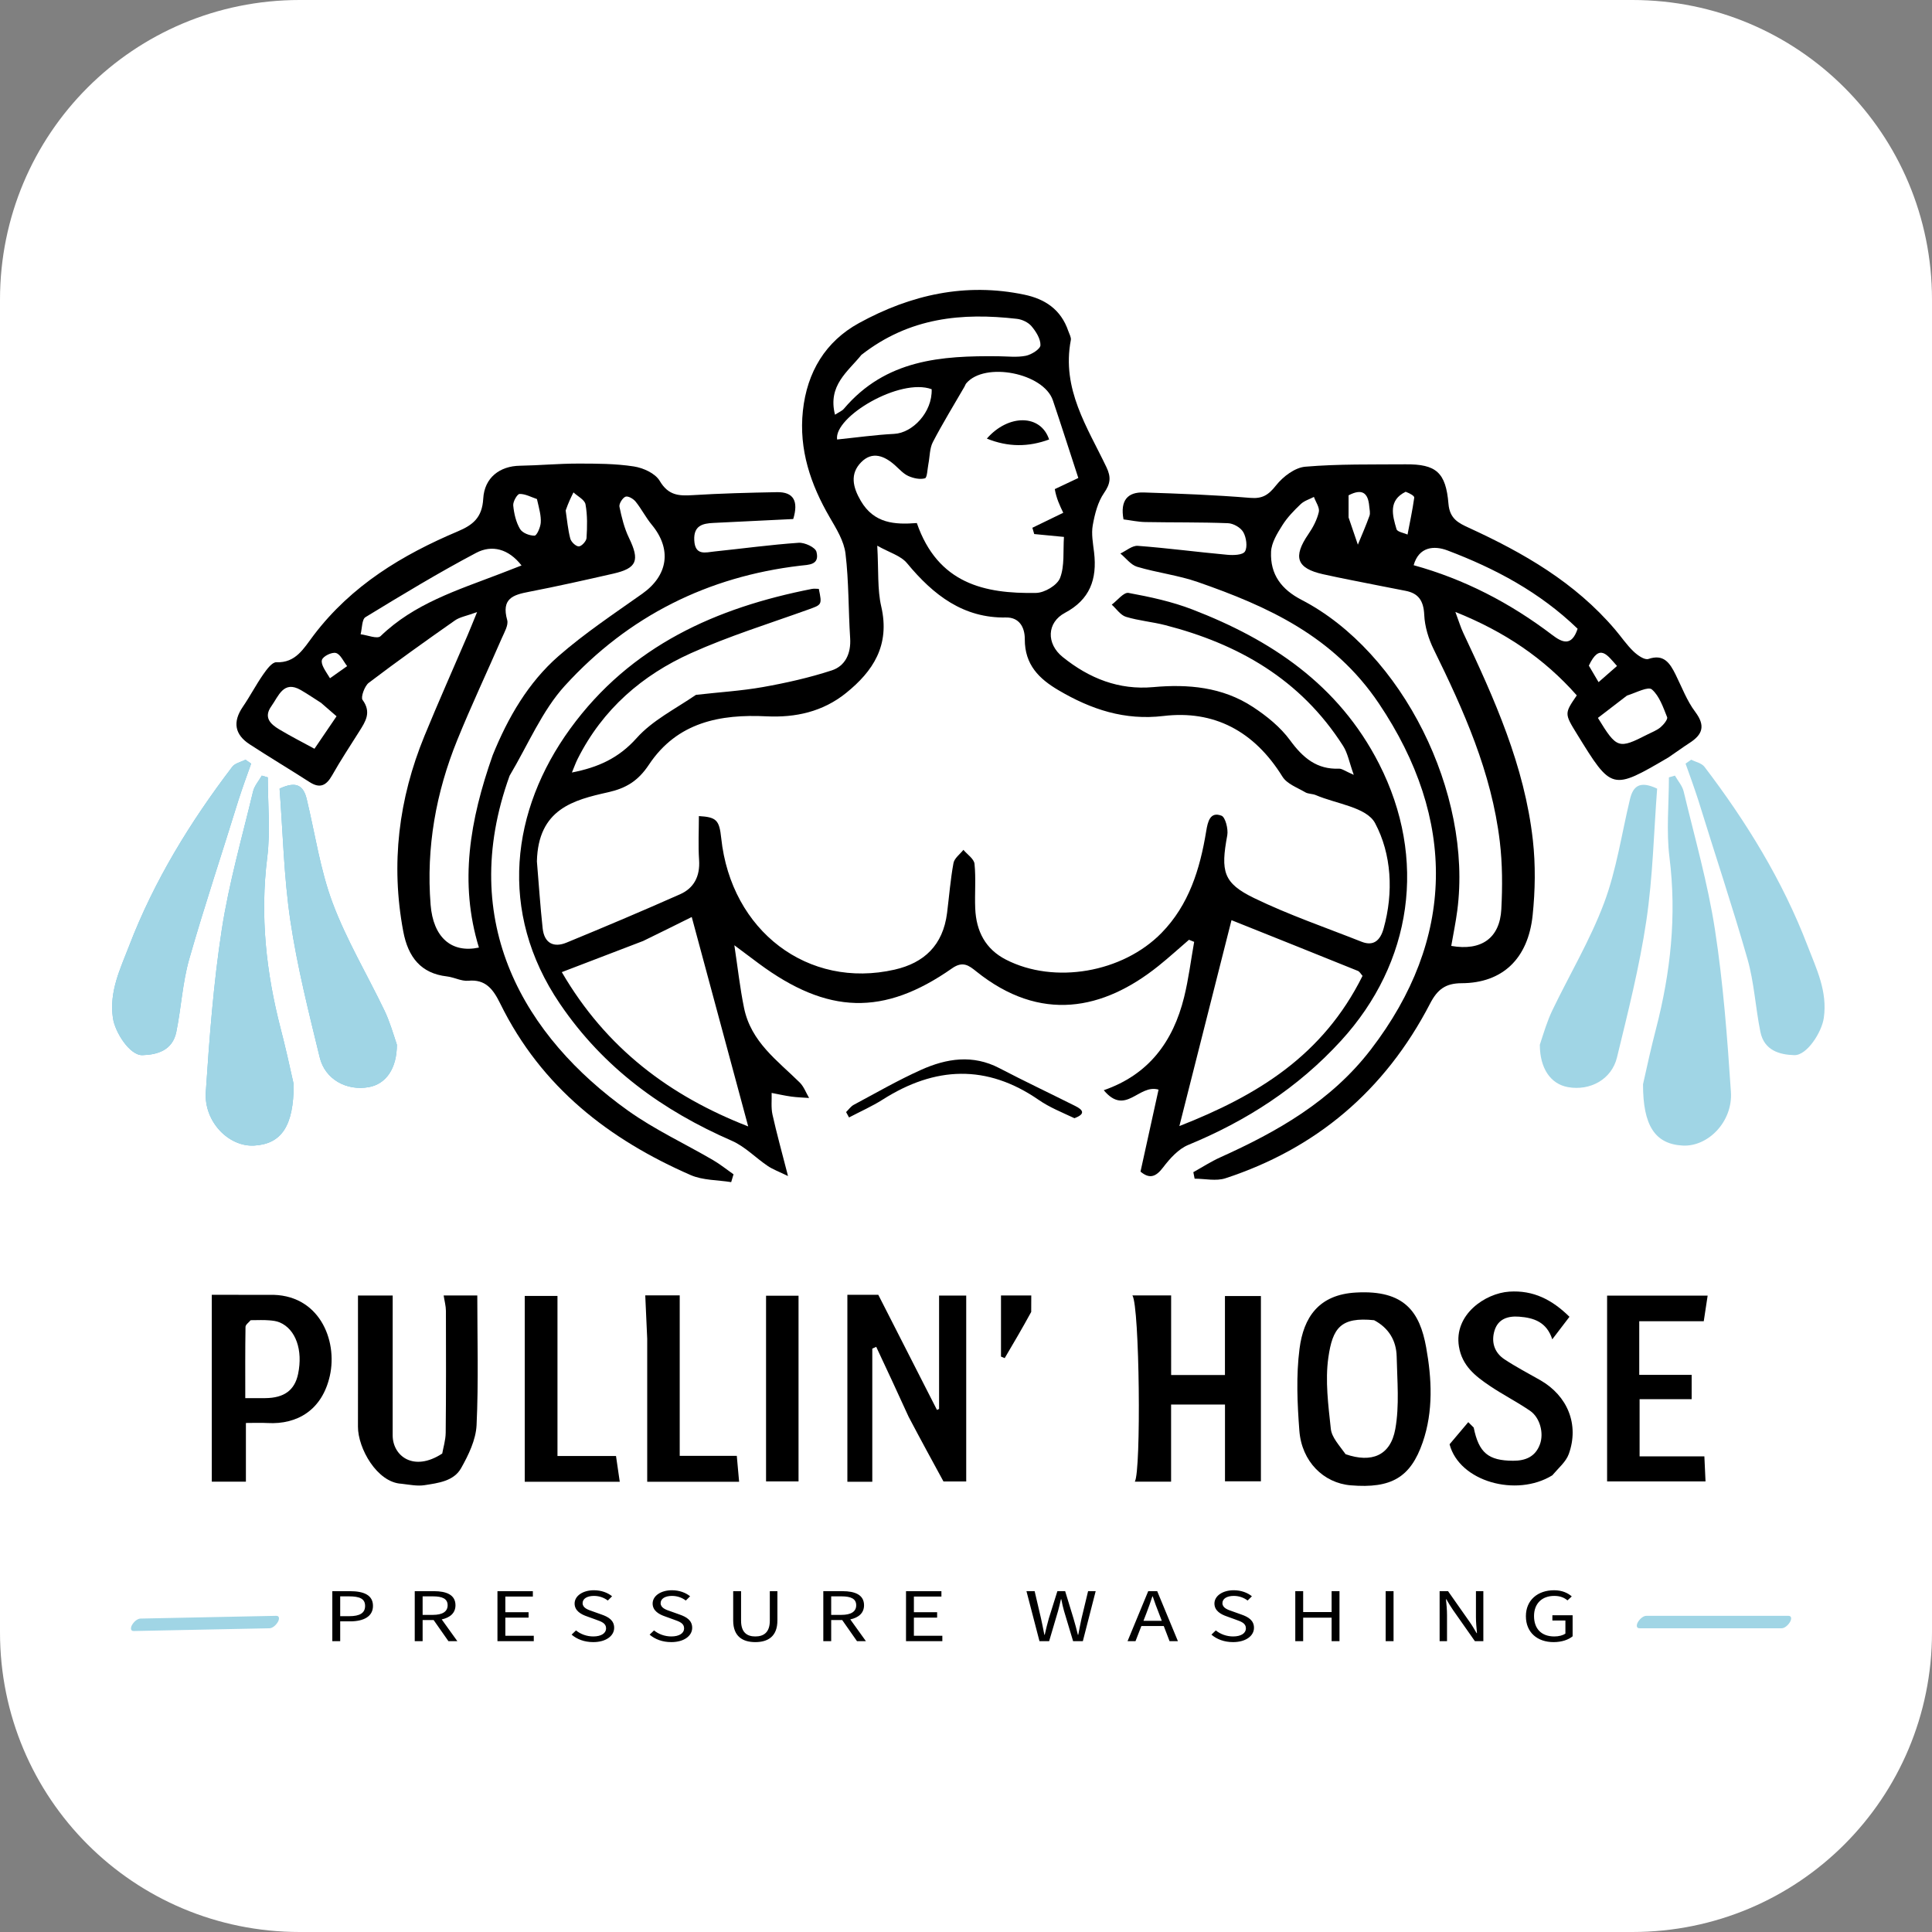 <?xml version="1.0" encoding="UTF-8" standalone="no"?>
<!-- Created with Inkscape (http://www.inkscape.org/) -->

<svg
   version="1.1"
   id="svg1"
   width="816"
   height="816"
   viewBox="0 0 816 816"
   sodipodi:docname="pullin-hose-light-rounded.svg"
   inkscape:version="1.3.2 (091e20e, 2023-11-25, custom)"
   xmlns:inkscape="http://www.inkscape.org/namespaces/inkscape"
   xmlns:sodipodi="http://sodipodi.sourceforge.net/DTD/sodipodi-0.dtd"
   xmlns="http://www.w3.org/2000/svg"
   xmlns:svg="http://www.w3.org/2000/svg">
  <rect x="0" y="0" width="816" height="816" fill="#808080" stroke="none"/>
  <defs
     id="defs1">
    <inkscape:path-effect
       effect="fillet_chamfer"
       id="path-effect24"
       is_visible="true"
       lpeversion="1"
       nodesatellites_param="F,0,0,1,0,0,0,1 @ F,0,0,1,0,0,0,1 @ F,0,0,1,0,0,0,1 @ F,0,0,1,0,0,0,1 @ F,0,0,1,0,0,0,1 @ F,0,0,1,0,0,0,1 @ F,0,0,1,0,0,0,1 @ F,0,0,1,0,0,0,1"
       radius="0"
       unit="px"
       method="auto"
       mode="F"
       chamfer_steps="1"
       flexible="false"
       use_knot_distance="true"
       apply_no_radius="true"
       apply_with_radius="true"
       only_selected="false"
       hide_knots="false" />
    <inkscape:path-effect
       effect="fillet_chamfer"
       id="path-effect23"
       is_visible="true"
       lpeversion="1"
       nodesatellites_param="F,0,0,1,0,0,0,1 @ F,0,0,1,0,0,0,1 @ F,0,0,1,0,0,0,1 @ F,0,0,1,0,0,0,1"
       radius="0"
       unit="px"
       method="auto"
       mode="F"
       chamfer_steps="1"
       flexible="false"
       use_knot_distance="true"
       apply_no_radius="true"
       apply_with_radius="true"
       only_selected="false"
       hide_knots="false" />
    <inkscape:path-effect
       effect="fillet_chamfer"
       id="path-effect22"
       is_visible="true"
       lpeversion="1"
       nodesatellites_param=""
       radius="0"
       unit="px"
       method="auto"
       mode="F"
       chamfer_steps="1"
       flexible="false"
       use_knot_distance="true"
       apply_no_radius="true"
       apply_with_radius="true"
       only_selected="false"
       hide_knots="false" />
    <inkscape:path-effect
       effect="fillet_chamfer"
       id="path-effect21"
       is_visible="true"
       lpeversion="1"
       nodesatellites_param="F,0,0,1,0,0,0,1 @ F,0,0,1,0,0,0,1 @ F,0,0,1,0,0,0,1 @ F,0,0,1,0,0,0,1 @ F,0,0,1,0,0,0,1 @ F,0,0,1,0,0,0,1 @ F,0,0,1,0,0,0,1 @ F,0,0,1,0,0,0,1 @ F,0,0,1,0,0,0,1 @ F,0,0,1,0,0,0,1 @ F,0,0,1,0,0,0,1"
       radius="0"
       unit="px"
       method="auto"
       mode="F"
       chamfer_steps="1"
       flexible="false"
       use_knot_distance="true"
       apply_no_radius="true"
       apply_with_radius="true"
       only_selected="false"
       hide_knots="false" />
    <inkscape:path-effect
       effect="fillet_chamfer"
       id="path-effect20"
       is_visible="true"
       lpeversion="1"
       nodesatellites_param="F,0,0,1,0,0,0,1 @ F,0,0,1,0,0,0,1"
       radius="0"
       unit="px"
       method="auto"
       mode="F"
       chamfer_steps="1"
       flexible="false"
       use_knot_distance="true"
       apply_no_radius="true"
       apply_with_radius="true"
       only_selected="false"
       hide_knots="false" />
    <inkscape:path-effect
       effect="fillet_chamfer"
       id="path-effect19"
       is_visible="true"
       lpeversion="1"
       nodesatellites_param="F,0,0,1,0,0,0,1 @ F,0,0,1,0,0,0,1 @ F,0,0,1,0,0,0,1 @ F,0,0,1,0,0,0,1 @ F,0,0,1,0,0,0,1 @ F,0,0,1,0,0,0,1 @ F,0,0,1,0,0,0,1 @ F,0,0,1,0,0,0,1 @ F,0,0,1,0,0,0,1 @ F,0,0,1,0,0,0,1 @ F,0,0,1,0,0,0,1"
       radius="0"
       unit="px"
       method="auto"
       mode="F"
       chamfer_steps="1"
       flexible="false"
       use_knot_distance="true"
       apply_no_radius="true"
       apply_with_radius="true"
       only_selected="false"
       hide_knots="false" />
    <inkscape:path-effect
       effect="fillet_chamfer"
       id="path-effect18"
       is_visible="true"
       lpeversion="1"
       nodesatellites_param="F,0,0,1,0,0,0,1 @ F,0,0,1,0,0,0,1"
       radius="0"
       unit="px"
       method="auto"
       mode="F"
       chamfer_steps="1"
       flexible="false"
       use_knot_distance="true"
       apply_no_radius="true"
       apply_with_radius="true"
       only_selected="false"
       hide_knots="false" />
    <inkscape:path-effect
       effect="fillet_chamfer"
       id="path-effect17"
       is_visible="true"
       lpeversion="1"
       nodesatellites_param="F,0,0,1,0,0,0,1 @ F,0,0,1,0,0,0,1 @ F,0,0,1,0,0,0,1 @ F,0,0,1,0,0,0,1 @ F,0,0,1,0,0,0,1 @ F,0,0,1,0,0,0,1 @ F,0,0,1,0,0,0,1 | F,0,0,1,0,0,0,1 @ F,0,0,1,0,0,0,1 @ F,0,0,1,0,0,0,1 @ F,0,0,1,0,0,0,1 @ F,0,0,1,0,0,0,1 | F,0,0,1,0,0,0,1 @ F,0,0,1,0,0,0,1 @ F,0,0,1,0,0,0,1 @ F,0,0,1,0,0,0,1 @ F,0,0,1,0,0,0,1 @ F,0,0,1,0,0,0,1 @ F,0,0,1,0,0,0,1 @ F,0,0,1,0,0,0,1 @ F,0,0,1,0,0,0,1 @ F,0,0,1,0,0,0,1 | F,0,0,1,0,0,0,1 @ F,0,0,1,0,0,0,1 @ F,0,0,1,0,0,0,1 @ F,0,0,1,0,0,0,1 @ F,0,0,1,0,0,0,1 | F,0,0,1,0,0,0,1 @ F,0,0,1,0,0,0,1 @ F,0,0,1,0,0,0,1 @ F,0,0,1,0,0,0,1 @ F,0,0,1,0,0,0,1 @ F,0,0,1,0,0,0,1 @ F,0,0,1,0,0,0,1 @ F,0,0,1,0,0,0,1 @ F,0,0,1,0,0,0,1 @ F,0,0,1,0,0,0,1 @ F,0,0,1,0,0,0,1 @ F,0,0,1,0,0,0,1 | F,0,0,1,0,0,0,1 @ F,0,0,1,0,0,0,1 @ F,0,0,1,0,0,0,1 @ F,0,0,1,0,0,0,1 @ F,0,0,1,0,0,0,1 @ F,0,0,1,0,0,0,1 @ F,0,0,1,0,0,0,1 @ F,0,0,1,0,0,0,1 @ F,0,0,1,0,0,0,1 @ F,0,0,1,0,0,0,1 @ F,0,0,1,0,0,0,1 @ F,0,0,1,0,0,0,1 @ F,0,0,1,0,0,0,1 @ F,0,0,1,0,0,0,1 @ F,0,0,1,0,0,0,1 @ F,0,0,1,0,0,0,1 | F,0,0,1,0,0,0,1 @ F,0,0,1,0,0,0,1 @ F,0,0,1,0,0,0,1 @ F,0,0,1,0,0,0,1 @ F,0,0,1,0,0,0,1 @ F,0,0,1,0,0,0,1 @ F,0,0,1,0,0,0,1 @ F,0,0,1,0,0,0,1 @ F,0,0,1,0,0,0,1 @ F,0,0,1,0,0,0,1 @ F,0,0,1,0,0,0,1 @ F,0,0,1,0,0,0,1 @ F,0,0,1,0,0,0,1 @ F,0,0,1,0,0,0,1 @ F,0,0,1,0,0,0,1 @ F,0,0,1,0,0,0,1 | F,0,0,1,0,0,0,1 @ F,0,0,1,0,0,0,1 @ F,0,0,1,0,0,0,1 @ F,0,0,1,0,0,0,1 @ F,0,0,1,0,0,0,1 @ F,0,0,1,0,0,0,1 @ F,0,0,1,0,0,0,1 @ F,0,0,1,0,0,0,1 @ F,0,0,1,0,0,0,1 @ F,0,0,1,0,0,0,1 | F,0,0,1,0,0,0,1 @ F,0,0,1,0,0,0,1 @ F,0,0,1,0,0,0,1 @ F,0,0,1,0,0,0,1 @ F,0,0,1,0,0,0,1 @ F,0,0,1,0,0,0,1 @ F,0,0,1,0,0,0,1 @ F,0,0,1,0,0,0,1 @ F,0,0,1,0,0,0,1 @ F,0,0,1,0,0,0,1 | F,0,0,1,0,0,0,1 @ F,0,0,1,0,0,0,1 @ F,0,0,1,0,0,0,1 @ F,0,0,1,0,0,0,1 @ F,0,0,1,0,0,0,1 | F,0,0,1,0,0,0,1 @ F,0,0,1,0,0,0,1 @ F,0,0,1,0,0,0,1 @ F,0,0,1,0,0,0,1 @ F,0,0,1,0,0,0,1 @ F,0,0,1,0,0,0,1 @ F,0,0,1,0,0,0,1 @ F,0,0,1,0,0,0,1 @ F,0,0,1,0,0,0,1 @ F,0,0,1,0,0,0,1 @ F,0,0,1,0,0,0,1 @ F,0,0,1,0,0,0,1 | F,0,0,1,0,0,0,1 @ F,0,0,1,0,0,0,1 @ F,0,0,1,0,0,0,1 @ F,0,0,1,0,0,0,1 @ F,0,0,1,0,0,0,1 @ F,0,0,1,0,0,0,1 @ F,0,0,1,0,0,0,1 @ F,0,0,1,0,0,0,1 @ F,0,0,1,0,0,0,1 @ F,0,0,1,0,0,0,1 @ F,0,0,1,0,0,0,1 @ F,0,0,1,0,0,0,1 @ F,0,0,1,0,0,0,1 @ F,0,0,1,0,0,0,1 @ F,0,0,1,0,0,0,1 @ F,0,0,1,0,0,0,1 @ F,0,0,1,0,0,0,1 @ F,0,0,1,0,0,0,1 @ F,0,0,1,0,0,0,1 @ F,0,0,1,0,0,0,1 @ F,0,0,1,0,0,0,1 @ F,0,0,1,0,0,0,1 | F,0,0,1,0,0,0,1 @ F,0,0,1,0,0,0,1 @ F,0,0,1,0,0,0,1 @ F,0,0,1,0,0,0,1 @ F,0,0,1,0,0,0,1 @ F,0,0,1,0,0,0,1 | F,0,0,1,0,0,0,1 @ F,0,0,1,0,0,0,1 @ F,0,0,1,0,0,0,1 @ F,0,0,1,0,0,0,1 @ F,0,0,1,0,0,0,1 @ F,0,0,1,0,0,0,1 @ F,0,0,1,0,0,0,1 @ F,0,0,1,0,0,0,1 | F,0,0,1,0,0,0,1 @ F,0,0,1,0,0,0,1 @ F,0,0,1,0,0,0,1 @ F,0,0,1,0,0,0,1 @ F,0,0,1,0,0,0,1 @ F,0,0,1,0,0,0,1 @ F,0,0,1,0,0,0,1 @ F,0,0,1,0,0,0,1 @ F,0,0,1,0,0,0,1 @ F,0,0,1,0,0,0,1 @ F,0,0,1,0,0,0,1 @ F,0,0,1,0,0,0,1 @ F,0,0,1,0,0,0,1 @ F,0,0,1,0,0,0,1 @ F,0,0,1,0,0,0,1 @ F,0,0,1,0,0,0,1 | F,0,0,1,0,0,0,1 @ F,0,0,1,0,0,0,1 @ F,0,0,1,0,0,0,1 @ F,0,0,1,0,0,0,1 @ F,0,0,1,0,0,0,1 @ F,0,0,1,0,0,0,1 @ F,0,0,1,0,0,0,1 @ F,0,0,1,0,0,0,1 @ F,0,0,1,0,0,0,1 @ F,0,0,1,0,0,0,1 @ F,0,0,1,0,0,0,1 @ F,0,0,1,0,0,0,1 | F,0,0,1,0,0,0,1 @ F,0,0,1,0,0,0,1 @ F,0,0,1,0,0,0,1 @ F,0,0,1,0,0,0,1 | F,0,0,1,0,0,0,1 @ F,0,0,1,0,0,0,1 @ F,0,0,1,0,0,0,1 @ F,0,0,1,0,0,0,1 @ F,0,0,1,0,0,0,1 @ F,0,0,1,0,0,0,1 @ F,0,0,1,0,0,0,1 @ F,0,0,1,0,0,0,1 @ F,0,0,1,0,0,0,1 @ F,0,0,1,0,0,0,1 @ F,0,0,1,0,0,0,1 @ F,0,0,1,0,0,0,1 @ F,0,0,1,0,0,0,1 @ F,0,0,1,0,0,0,1 @ F,0,0,1,0,0,0,1 @ F,0,0,1,0,0,0,1 | F,0,0,1,0,0,0,1 @ F,0,0,1,0,0,0,1 @ F,0,0,1,0,0,0,1 @ F,0,0,1,0,0,0,1 @ F,0,0,1,0,0,0,1 @ F,0,0,1,0,0,0,1 @ F,0,0,1,0,0,0,1 @ F,0,0,1,0,0,0,1 @ F,0,0,1,0,0,0,1 @ F,0,0,1,0,0,0,1 @ F,0,0,1,0,0,0,1 @ F,0,0,1,0,0,0,1 @ F,0,0,1,0,0,0,1 @ F,0,0,1,0,0,0,1 | F,0,0,1,0,0,0,1"
       radius="0"
       unit="px"
       method="auto"
       mode="F"
       chamfer_steps="1"
       flexible="false"
       use_knot_distance="true"
       apply_no_radius="true"
       apply_with_radius="true"
       only_selected="false"
       hide_knots="false" />
    <inkscape:path-effect
       effect="fillet_chamfer"
       id="path-effect16"
       is_visible="true"
       lpeversion="1"
       nodesatellites_param="F,0,0,1,0,0,0,1 @ F,0,0,1,0,0,0,1 @ F,0,0,1,0,0,0,1"
       radius="0"
       unit="px"
       method="auto"
       mode="F"
       chamfer_steps="1"
       flexible="false"
       use_knot_distance="true"
       apply_no_radius="true"
       apply_with_radius="true"
       only_selected="false"
       hide_knots="false" />
    <inkscape:path-effect
       effect="fillet_chamfer"
       id="path-effect15"
       is_visible="true"
       lpeversion="1"
       nodesatellites_param="F,0,0,1,0,0,0,1 @ F,0,0,1,0,0,0,1 @ F,0,0,1,0,0,0,1 @ F,0,0,1,0,0,0,1 @ F,0,0,1,0,0,0,1 @ F,0,0,1,0,0,0,1 @ F,0,0,1,0,0,0,1 @ F,0,0,1,0,0,0,1 @ F,0,0,1,0,0,0,1 @ F,0,0,1,0,0,0,1"
       radius="0"
       unit="px"
       method="auto"
       mode="F"
       chamfer_steps="1"
       flexible="false"
       use_knot_distance="true"
       apply_no_radius="true"
       apply_with_radius="true"
       only_selected="false"
       hide_knots="false" />
    <inkscape:path-effect
       effect="fillet_chamfer"
       id="path-effect14"
       is_visible="true"
       lpeversion="1"
       nodesatellites_param="F,0,0,1,0,0,0,1 @ F,0,0,1,0,0,0,1 @ F,0,0,1,0,0,0,1 @ F,0,0,1,0,0,0,1 @ F,0,0,1,0,0,0,1 @ F,0,0,1,0,0,0,1 @ F,0,0,1,0,0,0,1 @ F,0,0,1,0,0,0,1 @ F,0,0,1,0,0,0,1 @ F,0,0,1,0,0,0,1"
       radius="0"
       unit="px"
       method="auto"
       mode="F"
       chamfer_steps="1"
       flexible="false"
       use_knot_distance="true"
       apply_no_radius="true"
       apply_with_radius="true"
       only_selected="false"
       hide_knots="false" />
    <inkscape:path-effect
       effect="fillet_chamfer"
       id="path-effect13"
       is_visible="true"
       lpeversion="1"
       nodesatellites_param="F,0,0,1,0,0,0,1 @ F,0,0,1,0,0,0,1 @ F,0,0,1,0,0,0,1 @ F,0,0,1,0,0,0,1 @ F,0,0,1,0,0,0,1 @ F,0,0,1,0,0,0,1 @ F,0,0,1,0,0,0,1 @ F,0,0,1,0,0,0,1 @ F,0,0,1,0,0,0,1"
       radius="0"
       unit="px"
       method="auto"
       mode="F"
       chamfer_steps="1"
       flexible="false"
       use_knot_distance="true"
       apply_no_radius="true"
       apply_with_radius="true"
       only_selected="false"
       hide_knots="false" />
    <inkscape:path-effect
       effect="fillet_chamfer"
       id="path-effect12"
       is_visible="true"
       lpeversion="1"
       nodesatellites_param="F,0,0,1,0,0,0,1 @ F,0,0,1,0,0,0,1 @ F,0,0,1,0,0,0,1 @ F,0,0,1,0,0,0,1 @ F,0,0,1,0,0,0,1 @ F,0,0,1,0,0,0,1 @ F,0,0,1,0,0,0,1 @ F,0,0,1,0,0,0,1 @ F,0,0,1,0,0,0,1 @ F,0,0,1,0,0,0,1"
       radius="0"
       unit="px"
       method="auto"
       mode="F"
       chamfer_steps="1"
       flexible="false"
       use_knot_distance="true"
       apply_no_radius="true"
       apply_with_radius="true"
       only_selected="false"
       hide_knots="false" />
    <inkscape:path-effect
       effect="fillet_chamfer"
       id="path-effect11"
       is_visible="true"
       lpeversion="1"
       nodesatellites_param="F,0,0,1,0,0,0,1 @ F,0,0,1,0,0,0,1 @ F,0,0,1,0,0,0,1 @ F,0,0,1,0,0,0,1 @ F,0,0,1,0,0,0,1 @ F,0,0,1,0,0,0,1 @ F,0,0,1,0,0,0,1 @ F,0,0,1,0,0,0,1 @ F,0,0,1,0,0,0,1 @ F,0,0,1,0,0,0,1"
       radius="0"
       unit="px"
       method="auto"
       mode="F"
       chamfer_steps="1"
       flexible="false"
       use_knot_distance="true"
       apply_no_radius="true"
       apply_with_radius="true"
       only_selected="false"
       hide_knots="false" />
    <inkscape:path-effect
       effect="fillet_chamfer"
       id="path-effect10"
       is_visible="true"
       lpeversion="1"
       nodesatellites_param="F,0,0,1,0,0,0,1 @ F,0,0,1,0,0,0,1 @ F,0,0,1,0,0,0,1 @ F,0,0,1,0,0,0,1 @ F,0,0,1,0,0,0,1 @ F,0,0,1,0,0,0,1 @ F,0,0,1,0,0,0,1 @ F,0,0,1,0,0,0,1 @ F,0,0,1,0,0,0,1"
       radius="0"
       unit="px"
       method="auto"
       mode="F"
       chamfer_steps="1"
       flexible="false"
       use_knot_distance="true"
       apply_no_radius="true"
       apply_with_radius="true"
       only_selected="false"
       hide_knots="false" />
    <inkscape:path-effect
       effect="fillet_chamfer"
       id="path-effect9"
       is_visible="true"
       lpeversion="1"
       nodesatellites_param="F,0,0,1,0,0,0,1 @ F,0,0,1,0,0,0,1 @ F,0,0,1,0,0,0,1 @ F,0,0,1,0,0,0,1 @ F,0,0,1,0,0,0,1 @ F,0,0,1,0,0,0,1 @ F,0,0,1,0,0,0,1 @ F,0,0,1,0,0,0,1 @ F,0,0,1,0,0,0,1 @ F,0,0,1,0,0,0,1"
       radius="0"
       unit="px"
       method="auto"
       mode="F"
       chamfer_steps="1"
       flexible="false"
       use_knot_distance="true"
       apply_no_radius="true"
       apply_with_radius="true"
       only_selected="false"
       hide_knots="false" />
    <inkscape:path-effect
       effect="fillet_chamfer"
       id="path-effect8"
       is_visible="true"
       lpeversion="1"
       nodesatellites_param="F,0,0,1,0,0,0,1 @ F,0,0,1,0,0,0,1 @ F,0,0,1,0,0,0,1 @ F,0,0,1,0,0,0,1 @ F,0,0,1,0,0,0,1 @ F,0,0,1,0,0,0,1 @ F,0,0,1,0,0,0,1 @ F,0,0,1,0,0,0,1 @ F,0,0,1,0,0,0,1 @ F,0,0,1,0,0,0,1"
       radius="0"
       unit="px"
       method="auto"
       mode="F"
       chamfer_steps="1"
       flexible="false"
       use_knot_distance="true"
       apply_no_radius="true"
       apply_with_radius="true"
       only_selected="false"
       hide_knots="false" />
    <inkscape:path-effect
       effect="fillet_chamfer"
       id="path-effect7"
       is_visible="true"
       lpeversion="1"
       nodesatellites_param="F,0,0,1,0,0,0,1 @ F,0,0,1,0,0,0,1 @ F,0,0,1,0,0,0,1 @ F,0,0,1,0,0,0,1 @ F,0,0,1,0,0,0,1 @ F,0,0,1,0,0,0,1 @ F,0,0,1,0,0,0,1 @ F,0,0,1,0,0,0,1 @ F,0,0,1,0,0,0,1"
       radius="0"
       unit="px"
       method="auto"
       mode="F"
       chamfer_steps="1"
       flexible="false"
       use_knot_distance="true"
       apply_no_radius="true"
       apply_with_radius="true"
       only_selected="false"
       hide_knots="false" />
    <inkscape:path-effect
       effect="fillet_chamfer"
       id="path-effect6"
       is_visible="true"
       lpeversion="1"
       nodesatellites_param="F,0,0,1,0,0,0,1 @ F,0,0,1,0,0,0,1 @ F,0,0,1,0,0,0,1 @ F,0,0,1,0,0,0,1 @ F,0,0,1,0,0,0,1 @ F,0,0,1,0,0,0,1 @ F,0,0,1,0,0,0,1 @ F,0,0,1,0,0,0,1 @ F,0,0,1,0,0,0,1 @ F,0,0,1,0,0,0,1"
       radius="0"
       unit="px"
       method="auto"
       mode="F"
       chamfer_steps="1"
       flexible="false"
       use_knot_distance="true"
       apply_no_radius="true"
       apply_with_radius="true"
       only_selected="false"
       hide_knots="false" />
    <inkscape:path-effect
       effect="fillet_chamfer"
       id="path-effect5"
       is_visible="true"
       lpeversion="1"
       nodesatellites_param="F,0,0,1,0,0,0,1 @ F,0,0,1,0,0,0,1 @ F,0,0,1,0,0,0,1 @ F,0,0,1,0,0,0,1 @ F,0,0,1,0,0,0,1 | F,0,0,1,0,0,0,1 @ F,0,0,1,0,0,0,1 @ F,0,0,1,0,0,0,1 @ F,0,0,1,0,0,0,1 @ F,0,0,1,0,0,0,1 @ F,0,0,1,0,0,0,1 @ F,0,0,1,0,0,0,1 | F,0,0,1,0,0,0,1 @ F,0,0,1,0,0,0,1 @ F,0,0,1,0,0,0,1 @ F,0,0,1,0,0,0,1 @ F,0,0,1,0,0,0,1 @ F,0,0,1,0,0,0,1 @ F,0,0,1,0,0,0,1 | F,0,0,1,0,0,0,1 @ F,0,0,1,0,0,0,1 @ F,0,0,1,0,0,0,1 @ F,0,0,1,0,0,0,1 @ F,0,0,1,0,0,0,1 @ F,0,0,1,0,0,0,1 @ F,0,0,1,0,0,0,1 | F,0,0,1,0,0,0,1 @ F,0,0,1,0,0,0,1 @ F,0,0,1,0,0,0,1 @ F,0,0,1,0,0,0,1 @ F,0,0,1,0,0,0,1 @ F,0,0,1,0,0,0,1 @ F,0,0,1,0,0,0,1 | F,0,0,1,0,0,0,1 @ F,0,0,1,0,0,0,1 @ F,0,0,1,0,0,0,1 @ F,0,0,1,0,0,0,1 @ F,0,0,1,0,0,0,1 @ F,0,0,1,0,0,0,1 @ F,0,0,1,0,0,0,1 @ F,0,0,1,0,0,0,1 @ F,0,0,1,0,0,0,1 @ F,0,0,1,0,0,0,1 @ F,0,0,1,0,0,0,1 @ F,0,0,1,0,0,0,1 @ F,0,0,1,0,0,0,1 @ F,0,0,1,0,0,0,1 @ F,0,0,1,0,0,0,1 @ F,0,0,1,0,0,0,1 | F,0,0,1,0,0,0,1 @ F,0,0,1,0,0,0,1 @ F,0,0,1,0,0,0,1 @ F,0,0,1,0,0,0,1 @ F,0,0,1,0,0,0,1 @ F,0,0,1,0,0,0,1 @ F,0,0,1,0,0,0,1 @ F,0,0,1,0,0,0,1 @ F,0,0,1,0,0,0,1 @ F,0,0,1,0,0,0,1 @ F,0,0,1,0,0,0,1 @ F,0,0,1,0,0,0,1 @ F,0,0,1,0,0,0,1 @ F,0,0,1,0,0,0,1 @ F,0,0,1,0,0,0,1 @ F,0,0,1,0,0,0,1 @ F,0,0,1,0,0,0,1 @ F,0,0,1,0,0,0,1 @ F,0,0,1,0,0,0,1 @ F,0,0,1,0,0,0,1 @ F,0,0,1,0,0,0,1 @ F,0,0,1,0,0,0,1 @ F,0,0,1,0,0,0,1 @ F,0,0,1,0,0,0,1 @ F,0,0,1,0,0,0,1 @ F,0,0,1,0,0,0,1 @ F,0,0,1,0,0,0,1 @ F,0,0,1,0,0,0,1 @ F,0,0,1,0,0,0,1 @ F,0,0,1,0,0,0,1 @ F,0,0,1,0,0,0,1 @ F,0,0,1,0,0,0,1 @ F,0,0,1,0,0,0,1 @ F,0,0,1,0,0,0,1 @ F,0,0,1,0,0,0,1 @ F,0,0,1,0,0,0,1 @ F,0,0,1,0,0,0,1 @ F,0,0,1,0,0,0,1 @ F,0,0,1,0,0,0,1 @ F,0,0,1,0,0,0,1 @ F,0,0,1,0,0,0,1"
       radius="0"
       unit="px"
       method="auto"
       mode="F"
       chamfer_steps="1"
       flexible="false"
       use_knot_distance="true"
       apply_no_radius="true"
       apply_with_radius="true"
       only_selected="false"
       hide_knots="false" />
    <inkscape:path-effect
       effect="fillet_chamfer"
       id="path-effect4"
       is_visible="true"
       lpeversion="1"
       nodesatellites_param="F,0,0,1,0,0,0,1 @ F,0,0,1,0,0,0,1 @ F,0,0,1,0,0,0,1 @ F,0,0,1,0,0,0,1 | F,0,0,1,0,0,0,1 @ F,0,0,1,0,0,0,1 @ F,0,0,1,0,0,0,1 @ F,0,0,1,0,0,0,1 @ F,0,0,1,0,0,0,1 | F,0,0,1,0,0,0,1 @ F,0,0,1,0,0,0,1 @ F,0,0,1,0,0,0,1 @ F,0,0,1,0,0,0,1 @ F,0,0,1,0,0,0,1 | F,0,0,1,0,0,0,1 @ F,0,0,1,0,0,0,1 @ F,0,0,1,0,0,0,1 @ F,0,0,1,0,0,0,1 @ F,0,0,1,0,0,0,1 @ F,0,0,1,0,0,0,1 @ F,0,0,1,0,0,0,1 | F,0,0,1,0,0,0,1 @ F,0,0,1,0,0,0,1 @ F,0,0,1,0,0,0,1 @ F,0,0,1,0,0,0,1 @ F,0,0,1,0,0,0,1 | F,0,0,1,0,0,0,1 @ F,0,0,1,0,0,0,1 @ F,0,0,1,0,0,0,1 @ F,0,0,1,0,0,0,1 @ F,0,0,1,0,0,0,1 @ F,0,0,1,0,0,0,1 @ F,0,0,1,0,0,0,1 @ F,0,0,1,0,0,0,1 @ F,0,0,1,0,0,0,1 @ F,0,0,1,0,0,0,1 @ F,0,0,1,0,0,0,1 @ F,0,0,1,0,0,0,1 @ F,0,0,1,0,0,0,1 @ F,0,0,1,0,0,0,1 @ F,0,0,1,0,0,0,1 @ F,0,0,1,0,0,0,1 @ F,0,0,1,0,0,0,1 | F,0,0,1,0,0,0,1 @ F,0,0,1,0,0,0,1 @ F,0,0,1,0,0,0,1 @ F,0,0,1,0,0,0,1 @ F,0,0,1,0,0,0,1 @ F,0,0,1,0,0,0,1 @ F,0,0,1,0,0,0,1 @ F,0,0,1,0,0,0,1 @ F,0,0,1,0,0,0,1 @ F,0,0,1,0,0,0,1 @ F,0,0,1,0,0,0,1 @ F,0,0,1,0,0,0,1 @ F,0,0,1,0,0,0,1 @ F,0,0,1,0,0,0,1 @ F,0,0,1,0,0,0,1 @ F,0,0,1,0,0,0,1 @ F,0,0,1,0,0,0,1 @ F,0,0,1,0,0,0,1 @ F,0,0,1,0,0,0,1 @ F,0,0,1,0,0,0,1 @ F,0,0,1,0,0,0,1 @ F,0,0,1,0,0,0,1 @ F,0,0,1,0,0,0,1 @ F,0,0,1,0,0,0,1 @ F,0,0,1,0,0,0,1 @ F,0,0,1,0,0,0,1 @ F,0,0,1,0,0,0,1 @ F,0,0,1,0,0,0,1 @ F,0,0,1,0,0,0,1 @ F,0,0,1,0,0,0,1 @ F,0,0,1,0,0,0,1 @ F,0,0,1,0,0,0,1 @ F,0,0,1,0,0,0,1 @ F,0,0,1,0,0,0,1 @ F,0,0,1,0,0,0,1 @ F,0,0,1,0,0,0,1 @ F,0,0,1,0,0,0,1 @ F,0,0,1,0,0,0,1 @ F,0,0,1,0,0,0,1"
       radius="0"
       unit="px"
       method="auto"
       mode="F"
       chamfer_steps="1"
       flexible="false"
       use_knot_distance="true"
       apply_no_radius="true"
       apply_with_radius="true"
       only_selected="false"
       hide_knots="false" />
    <inkscape:path-effect
       effect="fillet_chamfer"
       id="path-effect3"
       is_visible="true"
       lpeversion="1"
       nodesatellites_param="F,0,0,1,0,0,0,1 @ F,0,0,1,0,0,0,1 @ F,0,0,1,0,0,0,1 @ F,0,0,1,0,0,0,1 | F,0,0,1,0,0,0,1 @ F,0,0,1,0,0,0,1 @ F,0,0,1,0,0,0,1 @ F,0,0,1,0,0,0,1 @ F,0,0,1,0,0,0,1 @ F,0,0,1,0,0,0,1 @ F,0,0,1,0,0,0,1 @ F,0,0,1,0,0,0,1 @ F,0,0,1,0,0,0,1 | F,0,0,1,0,0,0,1 @ F,0,0,1,0,0,0,1 @ F,0,0,1,0,0,0,1 @ F,0,0,1,0,0,0,1 @ F,0,0,1,0,0,0,1 | F,0,0,1,0,0,0,1 @ F,0,0,1,0,0,0,1 @ F,0,0,1,0,0,0,1 @ F,0,0,1,0,0,0,1 @ F,0,0,1,0,0,0,1 | F,0,0,1,0,0,0,1 @ F,0,0,1,0,0,0,1 @ F,0,0,1,0,0,0,1 @ F,0,0,1,0,0,0,1 @ F,0,0,1,0,0,0,1 @ F,0,0,1,0,0,0,1 @ F,0,0,1,0,0,0,1 @ F,0,0,1,0,0,0,1 @ F,0,0,1,0,0,0,1 @ F,0,0,1,0,0,0,1 @ F,0,0,1,0,0,0,1 @ F,0,0,1,0,0,0,1 @ F,0,0,1,0,0,0,1 @ F,0,0,1,0,0,0,1 @ F,0,0,1,0,0,0,1 @ F,0,0,1,0,0,0,1 @ F,0,0,1,0,0,0,1 @ F,0,0,1,0,0,0,1 @ F,0,0,1,0,0,0,1 @ F,0,0,1,0,0,0,1 | F,0,0,1,0,0,0,1 @ F,0,0,1,0,0,0,1 @ F,0,0,1,0,0,0,1 @ F,0,0,1,0,0,0,1 @ F,0,0,1,0,0,0,1 @ F,0,0,1,0,0,0,1 @ F,0,0,1,0,0,0,1 @ F,0,0,1,0,0,0,1 @ F,0,0,1,0,0,0,1 @ F,0,0,1,0,0,0,1 @ F,0,0,1,0,0,0,1 @ F,0,0,1,0,0,0,1 @ F,0,0,1,0,0,0,1 @ F,0,0,1,0,0,0,1 @ F,0,0,1,0,0,0,1 @ F,0,0,1,0,0,0,1 @ F,0,0,1,0,0,0,1 @ F,0,0,1,0,0,0,1 @ F,0,0,1,0,0,0,1 @ F,0,0,1,0,0,0,1 @ F,0,0,1,0,0,0,1 @ F,0,0,1,0,0,0,1 @ F,0,0,1,0,0,0,1 @ F,0,0,1,0,0,0,1 @ F,0,0,1,0,0,0,1 @ F,0,0,1,0,0,0,1 @ F,0,0,1,0,0,0,1 @ F,0,0,1,0,0,0,1 @ F,0,0,1,0,0,0,1 @ F,0,0,1,0,0,0,1 @ F,0,0,1,0,0,0,1 @ F,0,0,1,0,0,0,1 @ F,0,0,1,0,0,0,1 @ F,0,0,1,0,0,0,1 @ F,0,0,1,0,0,0,1 @ F,0,0,1,0,0,0,1 @ F,0,0,1,0,0,0,1 | F,0,0,1,0,0,0,1 @ F,0,0,1,0,0,0,1 @ F,0,0,1,0,0,0,1 @ F,0,0,1,0,0,0,1 @ F,0,0,1,0,0,0,1 @ F,0,0,1,0,0,0,1 @ F,0,0,1,0,0,0,1 @ F,0,0,1,0,0,0,1 @ F,0,0,1,0,0,0,1 @ F,0,0,1,0,0,0,1 @ F,0,0,1,0,0,0,1 @ F,0,0,1,0,0,0,1 @ F,0,0,1,0,0,0,1 @ F,0,0,1,0,0,0,1 @ F,0,0,1,0,0,0,1 @ F,0,0,1,0,0,0,1 @ F,0,0,1,0,0,0,1 @ F,0,0,1,0,0,0,1 @ F,0,0,1,0,0,0,1 @ F,0,0,1,0,0,0,1 @ F,0,0,1,0,0,0,1 @ F,0,0,1,0,0,0,1 @ F,0,0,1,0,0,0,1 @ F,0,0,1,0,0,0,1 @ F,0,0,1,0,0,0,1 @ F,0,0,1,0,0,0,1 @ F,0,0,1,0,0,0,1 @ F,0,0,1,0,0,0,1 @ F,0,0,1,0,0,0,1 @ F,0,0,1,0,0,0,1 @ F,0,0,1,0,0,0,1 @ F,0,0,1,0,0,0,1 @ F,0,0,1,0,0,0,1 @ F,0,0,1,0,0,0,1 @ F,0,0,1,0,0,0,1 @ F,0,0,1,0,0,0,1 @ F,0,0,1,0,0,0,1 @ F,0,0,1,0,0,0,1 @ F,0,0,1,0,0,0,1 @ F,0,0,1,0,0,0,1 @ F,0,0,1,0,0,0,1 @ F,0,0,1,0,0,0,1 @ F,0,0,1,0,0,0,1 @ F,0,0,1,0,0,0,1 @ F,0,0,1,0,0,0,1 @ F,0,0,1,0,0,0,1 @ F,0,0,1,0,0,0,1 @ F,0,0,1,0,0,0,1 @ F,0,0,1,0,0,0,1 @ F,0,0,1,0,0,0,1 @ F,0,0,1,0,0,0,1 @ F,0,0,1,0,0,0,1 @ F,0,0,1,0,0,0,1 @ F,0,0,1,0,0,0,1 @ F,0,0,1,0,0,0,1 @ F,0,0,1,0,0,0,1 @ F,0,0,1,0,0,0,1 @ F,0,0,1,0,0,0,1 @ F,0,0,1,0,0,0,1 @ F,0,0,1,0,0,0,1 @ F,0,0,1,0,0,0,1 @ F,0,0,1,0,0,0,1"
       radius="0"
       unit="px"
       method="auto"
       mode="F"
       chamfer_steps="1"
       flexible="false"
       use_knot_distance="true"
       apply_no_radius="true"
       apply_with_radius="true"
       only_selected="false"
       hide_knots="false" />
    <inkscape:path-effect
       effect="fillet_chamfer"
       id="path-effect2"
       is_visible="true"
       lpeversion="1"
       nodesatellites_param="F,0,0,1,0,0,0,1 @ F,0,0,1,0,0,0,1 @ F,0,0,1,0,0,0,1 @ F,0,0,1,0,0,0,1"
       radius="0"
       unit="px"
       method="auto"
       mode="F"
       chamfer_steps="1"
       flexible="false"
       use_knot_distance="true"
       apply_no_radius="true"
       apply_with_radius="true"
       only_selected="false"
       hide_knots="false" />
    <inkscape:path-effect
       effect="fillet_chamfer"
       id="path-effect1"
       is_visible="true"
       lpeversion="1"
       nodesatellites_param="F,0,0,1,0,0,0,1 @ F,0,0,1,0,0,0,1 @ F,0,0,1,0,0,0,1 @ F,0,0,1,0,0,0,1"
       radius="0"
       unit="px"
       method="auto"
       mode="F"
       chamfer_steps="1"
       flexible="false"
       use_knot_distance="true"
       apply_no_radius="true"
       apply_with_radius="true"
       only_selected="false"
       hide_knots="false" />
    <clipPath
       clipPathUnits="userSpaceOnUse"
       id="clipPath2">
      <path
         d="M 0,792 H 612 V 0 H 0 Z"
         transform="translate(-295.125,-501.519)"
         id="path2" />
    </clipPath>
    <clipPath
       clipPathUnits="userSpaceOnUse"
       id="clipPath4">
      <path
         d="M 0,792 H 612 V 0 H 0 Z"
         transform="translate(-503.299,-413.961)"
         id="path4" />
    </clipPath>
    <clipPath
       clipPathUnits="userSpaceOnUse"
       id="clipPath6">
      <path
         d="M 0,792 H 612 V 0 H 0 Z"
         transform="translate(-104.532,-409.966)"
         id="path6" />
    </clipPath>
    <clipPath
       clipPathUnits="userSpaceOnUse"
       id="clipPath8">
      <path
         d="M 0,792 H 612 V 0 H 0 Z"
         transform="translate(-93.035,-281.354)"
         id="path8" />
    </clipPath>
    <clipPath
       clipPathUnits="userSpaceOnUse"
       id="clipPath10">
      <path
         d="M 0,792 H 612 V 0 H 0 Z"
         transform="translate(-125.723,-293.867)"
         id="path10" />
    </clipPath>
    <clipPath
       clipPathUnits="userSpaceOnUse"
       id="clipPath12">
      <path
         d="M 0,792 H 612 V 0 H 0 Z"
         transform="translate(-75.567,-371.467)"
         id="path12" />
    </clipPath>
    <clipPath
       clipPathUnits="userSpaceOnUse"
       id="clipPath14">
      <path
         d="M 0,792 H 612 V 0 H 0 Z"
         transform="translate(-93.035,-281.354)"
         id="path14" />
    </clipPath>
    <clipPath
       clipPathUnits="userSpaceOnUse"
       id="clipPath16">
      <path
         d="M 0,792 H 612 V 0 H 0 Z"
         transform="translate(-125.723,-293.867)"
         id="path16" />
    </clipPath>
    <clipPath
       clipPathUnits="userSpaceOnUse"
       id="clipPath18">
      <path
         d="M 0,792 H 612 V 0 H 0 Z"
         transform="translate(-75.567,-371.467)"
         id="path18" />
    </clipPath>
    <clipPath
       clipPathUnits="userSpaceOnUse"
       id="clipPath20">
      <path
         d="M 0,792 H 612 V 0 H 0 Z"
         transform="translate(-520.459,-281.357)"
         id="path20" />
    </clipPath>
    <clipPath
       clipPathUnits="userSpaceOnUse"
       id="clipPath22">
      <path
         d="M 0,792 H 612 V 0 H 0 Z"
         transform="translate(-487.771,-293.87)"
         id="path22" />
    </clipPath>
    <clipPath
       clipPathUnits="userSpaceOnUse"
       id="clipPath24">
      <path
         d="M 0,792 H 612 V 0 H 0 Z"
         transform="translate(-537.927,-371.471)"
         id="path24" />
    </clipPath>
    <clipPath
       clipPathUnits="userSpaceOnUse"
       id="clipPath26">
      <path
         d="M 0,792 H 612 V 0 H 0 Z"
         transform="translate(-340.343,-270.601)"
         id="path26" />
    </clipPath>
    <clipPath
       clipPathUnits="userSpaceOnUse"
       id="clipPath28">
      <path
         d="M 0,792 H 612 V 0 H 0 Z"
         transform="translate(-312.603,-485.881)"
         id="path28" />
    </clipPath>
    <clipPath
       clipPathUnits="userSpaceOnUse"
       id="clipPath31">
      <path
         d="M 0,792 H 612 V 0 H 0 Z"
         transform="translate(-520.439,-111)"
         id="path31" />
    </clipPath>
    <clipPath
       clipPathUnits="userSpaceOnUse"
       id="clipPath33">
      <path
         d="M 0,792 H 612 V 0 H 0 Z"
         transform="translate(-519.359,-109.027)"
         id="path33" />
    </clipPath>
    <clipPath
       clipPathUnits="userSpaceOnUse"
       id="clipPath35">
      <path
         d="M 0,792 H 612 V 0 H 0 Z"
         transform="translate(-43.439,-110.128)"
         id="path35" />
    </clipPath>
    <clipPath
       clipPathUnits="userSpaceOnUse"
       id="clipPath37">
      <path
         d="M 0,792 H 612 V 0 H 0 Z"
         transform="translate(-42.359,-108.155)"
         id="path37" />
    </clipPath>
    <clipPath
       clipPathUnits="userSpaceOnUse"
       id="clipPath38">
      <path
         d="M 67.086,215.732 H 540.942 V 154.126 H 67.086 Z"
         transform="translate(-399.419,-182.982)"
         id="path38" />
    </clipPath>
    <clipPath
       clipPathUnits="userSpaceOnUse"
       id="clipPath39">
      <path
         d="M 67.086,215.732 H 540.942 V 154.126 H 67.086 Z"
         transform="translate(-426.253,-164.164)"
         id="path39" />
    </clipPath>
    <clipPath
       clipPathUnits="userSpaceOnUse"
       id="clipPath40">
      <path
         d="M 67.086,215.732 H 540.942 V 154.126 H 67.086 Z"
         transform="translate(-287.815,-176.039)"
         id="path40" />
    </clipPath>
    <clipPath
       clipPathUnits="userSpaceOnUse"
       id="clipPath41">
      <path
         d="M 67.086,215.732 H 540.942 V 154.126 H 67.086 Z"
         transform="translate(-127.176,-154.807)"
         id="path41" />
    </clipPath>
    <clipPath
       clipPathUnits="userSpaceOnUse"
       id="clipPath42">
      <path
         d="M 67.086,215.732 H 540.942 V 154.126 H 67.086 Z"
         transform="translate(-79.402,-206.617)"
         id="path42" />
    </clipPath>
    <clipPath
       clipPathUnits="userSpaceOnUse"
       id="clipPath43">
      <path
         d="M 67.086,215.732 H 540.942 V 154.126 H 67.086 Z"
         transform="translate(-491.71,-157.468)"
         id="path43" />
    </clipPath>
    <clipPath
       clipPathUnits="userSpaceOnUse"
       id="clipPath44">
      <path
         d="M 67.086,215.732 H 540.942 V 154.126 H 67.086 Z"
         transform="translate(-509.082,-192.884)"
         id="path44" />
    </clipPath>
    <clipPath
       clipPathUnits="userSpaceOnUse"
       id="clipPath45">
      <path
         d="M 67.086,215.732 H 540.942 V 154.126 H 67.086 Z"
         transform="translate(-166.224,-183.973)"
         id="path45" />
    </clipPath>
    <clipPath
       clipPathUnits="userSpaceOnUse"
       id="clipPath46">
      <path
         d="M 67.086,215.732 H 540.942 V 154.126 H 67.086 Z"
         transform="translate(-205.017,-200.766)"
         id="path46" />
    </clipPath>
    <clipPath
       clipPathUnits="userSpaceOnUse"
       id="clipPath47">
      <path
         d="M 67.086,215.732 H 540.942 V 154.126 H 67.086 Z"
         transform="translate(-252.953,-167.178)"
         id="path47" />
    </clipPath>
    <clipPath
       clipPathUnits="userSpaceOnUse"
       id="clipPath48">
      <path
         d="M 67.086,215.732 H 540.942 V 154.126 H 67.086 Z"
         transform="translate(-326.656,-209.234)"
         id="path48" />
    </clipPath>
    <clipPath
       clipPathUnits="userSpaceOnUse"
       id="clipPath60">
      <path
         d="M 0,792 H 612 V 0 H 0 Z"
         transform="matrix(1.333,0,0,-1.333,0,1056)"
         id="path60" />
    </clipPath>
  </defs>
  <sodipodi:namedview
     id="namedview1"
     pagecolor="#505050"
     bordercolor="#ffffff"
     borderopacity="1"
     inkscape:showpageshadow="0"
     inkscape:pageopacity="0"
     inkscape:pagecheckerboard="1"
     inkscape:deskcolor="#505050"
     inkscape:zoom="1.4142136"
     inkscape:cx="179.25156"
     inkscape:cy="435.22421"
     inkscape:window-width="3840"
     inkscape:window-height="2089"
     inkscape:window-x="-8"
     inkscape:window-y="-8"
     inkscape:window-maximized="1"
     inkscape:current-layer="layer-MC0">
    <inkscape:page
       x="0"
       y="0"
       inkscape:label="1"
       id="page1"
       width="816"
       height="816"
       margin="127.034 0 345.349"
       bleed="0" />
  </sodipodi:namedview>
  <g
     id="layer-MC0"
     inkscape:groupmode="layer"
     inkscape:label="Layer 1">
    <path
       style="fill:#ffffff;fill-opacity:1"
       id="rect139"
       width="816"
       height="816"
       x="0"
       y="0"
       sodipodi:type="rect"
       inkscape:path-effect="#path-effect24"
       d="M 126.572,0 H 689.428 C 759.549,0 816,56.451 816,126.572 V 689.428 C 816,759.549 759.549,816 689.428,816 H 126.572 C 56.451,816 0,759.549 0,689.428 V 126.572 C 0,56.451 56.451,0 126.572,0 Z"
       ry="126.572"
       rx="0" />
    <path
       id="path1"
       d="m 0,0 c -10.059,3.714 -31.038,-8.761 -29.963,-15.928 6.135,0.628 12.112,1.477 18.114,1.785 C -6.065,-13.845 0.251,-7.3 0,0 m -22.254,10.891 c -4.305,-5.347 -10.73,-9.664 -8.376,-18.965 1.272,0.831 2.22,1.181 2.806,1.873 13.268,15.658 30.927,16.849 49.021,16.648 2.892,-0.032 5.861,-0.408 8.652,0.157 1.773,0.36 4.577,2.118 4.617,3.333 0.067,2.007 -1.422,4.373 -2.838,6.035 -1.066,1.252 -2.993,2.144 -4.626,2.331 -17.304,1.979 -33.968,0.52 -49.256,-11.412 M -91.4,-174.813 c -8.491,-3.252 -16.982,-6.504 -25.793,-9.878 14.091,-24.209 34.261,-39.237 59.062,-48.889 -6.1,22.622 -11.986,44.451 -17.891,66.355 -4.778,-2.379 -9.664,-4.811 -15.378,-7.588 m 227.922,-11.066 c -0.493,0.541 -0.892,1.341 -1.493,1.584 -13.49,5.456 -27.002,10.851 -40.029,16.065 -5.274,-20.834 -10.682,-42.197 -16.515,-65.242 24.669,9.688 45.435,22.266 58.037,47.593 m -97.51,154.231 c 2.896,1.369 5.791,2.737 7.456,3.524 -2.87,8.777 -5.397,16.704 -8.056,24.582 C 35.475,5.16 16.845,8.809 10.965,1.878 10.714,1.582 10.597,1.161 10.396,0.812 7.025,-5.028 3.486,-10.77 0.373,-16.759 c -1.031,-1.983 -0.951,-4.602 -1.409,-6.924 -0.314,-1.596 -0.385,-4.341 -1.081,-4.538 -1.6,-0.452 -3.65,0.003 -5.264,0.721 -1.55,0.69 -2.821,2.128 -4.145,3.322 -3.403,3.067 -7.262,4.664 -10.823,1.036 -3.595,-3.662 -2.658,-7.874 -0.111,-12.224 4.231,-7.228 10.817,-7.568 17.758,-7.034 6.675,-19.244 21.51,-22.437 37.792,-22.14 2.662,0.049 6.682,2.393 7.595,4.747 1.483,3.824 0.92,8.533 1.23,12.998 -3.876,0.374 -6.649,0.642 -9.422,0.909 l -0.583,1.991 c 3.285,1.595 6.571,3.189 9.785,4.749 -1.102,2.295 -2.179,4.541 -2.683,7.498 m -164.093,-117.94 c 0.593,-7.074 1.06,-14.165 1.822,-21.22 0.523,-4.841 3.608,-6.161 7.536,-4.546 12.066,4.962 24.092,10.043 36.028,15.343 4.303,1.911 6.352,5.609 6.003,10.831 -0.309,4.617 -0.065,9.273 -0.065,13.932 5.583,-0.328 6.471,-1.271 7.078,-6.986 3.122,-29.421 27.522,-47.942 54.971,-41.661 9.235,2.114 15.296,7.639 16.591,17.97 0.66,5.267 1.067,10.581 2.027,15.783 0.287,1.556 2.059,2.805 3.151,4.195 1.227,-1.473 3.349,-2.843 3.514,-4.438 0.482,-4.66 0.03,-9.418 0.227,-14.124 0.304,-7.294 3.283,-12.906 9.717,-16.213 15.382,-7.904 37.023,-4.116 49.307,8.447 8.681,8.879 12.185,20.171 14.163,32.255 0.495,3.028 1.242,6.291 4.854,4.891 1.213,-0.471 2.182,-4.247 1.818,-6.215 -2.122,-11.44 -1.316,-15.118 8.516,-19.887 11.03,-5.35 22.661,-9.324 34.053,-13.835 3.795,-1.503 5.919,0.448 6.96,4.168 3.227,11.524 2.509,23.645 -2.692,33.411 -2.705,5.078 -12.286,6.097 -18.785,8.886 -1.065,0.457 -2.39,0.333 -3.366,0.91 -2.517,1.488 -5.767,2.625 -7.207,4.948 -8.982,14.495 -21.735,21.119 -37.683,19.215 -12.322,-1.471 -22.939,2.071 -33.292,8.174 -6.049,3.566 -10.696,8.005 -10.658,16.163 0.019,3.859 -1.831,6.947 -5.927,6.869 -13.473,-0.256 -22.983,7.039 -31.381,17.194 -2.004,2.423 -5.607,3.375 -9.441,5.553 0.456,-7.961 0.008,-13.82 1.262,-19.24 2.863,-12.381 -2.637,-20.572 -11.131,-27.423 -7.402,-5.97 -16.041,-7.852 -25.246,-7.399 -14.569,0.718 -28.234,-1.789 -37.243,-15.341 -3.451,-5.189 -7.283,-7.459 -12.969,-8.732 -10.885,-2.437 -22.118,-5.287 -22.512,-21.878 m 50.389,52.749 c 7.385,0.853 14.368,1.255 21.221,2.473 7.354,1.308 14.709,2.96 21.824,5.283 4.154,1.355 6.145,5.202 5.818,10.221 -0.58,8.928 -0.398,17.94 -1.473,26.79 -0.485,3.995 -2.909,7.887 -4.995,11.474 -6.044,10.392 -9.815,21.461 -8.511,33.731 1.313,12.36 7.201,22.029 17.787,27.836 16.467,9.034 33.861,12.871 52.364,8.999 6.454,-1.351 11.599,-4.606 13.953,-11.536 0.321,-0.944 0.959,-1.998 0.794,-2.861 -2.97,-15.533 5.236,-27.589 11.285,-40.262 1.526,-3.198 1.274,-5.243 -0.775,-8.202 -1.961,-2.831 -2.928,-6.663 -3.561,-10.208 -0.489,-2.734 0.079,-5.723 0.418,-8.567 1.028,-8.622 -1.384,-15.002 -9.221,-19.178 -5.787,-3.082 -5.956,-9.783 -0.73,-13.992 8.431,-6.79 17.812,-10.524 28.701,-9.543 11.001,0.992 21.878,0.054 31.508,-6.243 4.392,-2.871 8.77,-6.393 11.883,-10.653 4.105,-5.619 8.534,-9.225 15.437,-8.943 0.977,0.04 1.987,-0.791 4.701,-1.958 -1.421,3.973 -1.919,6.889 -3.354,9.139 -13.554,21.254 -33.395,32.364 -56.336,38.282 -4.127,1.065 -8.432,1.408 -12.5,2.653 -1.706,0.523 -3.006,2.523 -4.492,3.852 1.787,1.317 3.8,3.996 5.323,3.716 6.842,-1.257 13.756,-2.749 20.261,-5.26 24.658,-9.519 46.226,-23.631 59.11,-48.872 15.375,-30.12 10.512,-63.062 -11.987,-87.689 -13.758,-15.059 -30.14,-25.529 -48.478,-33.09 -3.085,-1.273 -5.806,-4.289 -7.957,-7.123 -2.341,-3.083 -4.335,-3.682 -7.157,-1.327 1.929,8.759 3.823,17.366 5.718,25.974 -6.326,1.877 -10.422,-8.498 -17.358,-0.182 14.26,4.933 21.977,15.415 25.451,29.459 1.423,5.75 2.147,11.692 3.19,17.547 -0.546,0.219 -1.093,0.439 -1.639,0.659 -3.229,-2.775 -6.382,-5.653 -9.697,-8.308 -17.437,-13.97 -37.319,-18.081 -57.709,-1.709 -2.29,1.837 -4.232,3.375 -7.635,0.99 -21.694,-15.201 -39.489,-14.622 -61.265,1.506 -2.46,1.822 -4.907,3.666 -7.745,5.787 1.074,-7.089 1.775,-13.539 3.069,-19.853 2.221,-10.836 10.627,-16.698 17.663,-23.656 1.293,-1.279 1.982,-3.238 2.95,-4.883 -1.885,0.139 -3.782,0.187 -5.652,0.444 -2.084,0.286 -4.144,0.764 -6.215,1.157 0.067,-2.291 -0.217,-4.67 0.267,-6.858 1.316,-5.948 2.958,-11.818 4.922,-19.479 -2.822,1.379 -4.759,2.069 -6.431,3.197 -3.833,2.584 -7.229,6.169 -11.344,7.965 -21.799,9.513 -40.587,22.919 -54.523,43.466 -19.763,29.137 -15.353,61.449 3.268,87.084 19.233,26.474 46.451,38.391 76.577,44.318 0.722,0.142 1.492,0.018 2.209,0.018 1.062,-5.142 1.011,-4.987 -3.531,-6.621 -12.373,-4.449 -24.978,-8.352 -36.972,-13.752 -15.317,-6.895 -27.948,-17.629 -35.938,-33.562 -0.602,-1.202 -1.051,-2.488 -1.787,-4.252 8.224,1.615 14.757,4.478 20.506,10.912 5.019,5.618 12.139,9.147 18.79,13.69"
       style="fill:#000000;fill-opacity:1;fill-rule:nonzero;stroke:none"
       transform="matrix(1.333,0,0,-1.333,393.5,164.395)"
       clip-path="url(#clipPath2)"
       inkscape:path-effect="#path-effect3"
       inkscape:original-d="m 0,0 c -10.059,3.714 -31.038,-8.761 -29.963,-15.928 6.135,0.628 12.112,1.477 18.114,1.785 C -6.065,-13.845 0.251,-7.3 0,0 m -22.254,10.891 c -4.305,-5.347 -10.73,-9.664 -8.376,-18.965 1.272,0.831 2.22,1.181 2.806,1.873 13.268,15.658 30.927,16.849 49.021,16.648 2.892,-0.032 5.861,-0.408 8.652,0.157 1.773,0.36 4.577,2.118 4.617,3.333 0.067,2.007 -1.422,4.373 -2.838,6.035 -1.066,1.252 -2.993,2.144 -4.626,2.331 -17.304,1.979 -33.968,0.52 -49.256,-11.412 M -91.4,-174.813 c -8.491,-3.252 -16.982,-6.504 -25.793,-9.878 14.091,-24.209 34.261,-39.237 59.062,-48.889 -6.1,22.622 -11.986,44.451 -17.891,66.355 -4.778,-2.379 -9.664,-4.811 -15.378,-7.588 m 227.922,-11.066 c -0.493,0.541 -0.892,1.341 -1.493,1.584 -13.49,5.456 -27.002,10.851 -40.029,16.065 -5.274,-20.834 -10.682,-42.197 -16.515,-65.242 24.669,9.688 45.435,22.266 58.037,47.593 m -97.51,154.231 c 2.896,1.369 5.791,2.737 7.456,3.524 -2.87,8.777 -5.397,16.704 -8.056,24.582 C 35.475,5.16 16.845,8.809 10.965,1.878 10.714,1.582 10.597,1.161 10.396,0.812 7.025,-5.028 3.486,-10.77 0.373,-16.759 c -1.031,-1.983 -0.951,-4.602 -1.409,-6.924 -0.314,-1.596 -0.385,-4.341 -1.081,-4.538 -1.6,-0.452 -3.65,0.003 -5.264,0.721 -1.55,0.69 -2.821,2.128 -4.145,3.322 -3.403,3.067 -7.262,4.664 -10.823,1.036 -3.595,-3.662 -2.658,-7.874 -0.111,-12.224 4.231,-7.228 10.817,-7.568 17.758,-7.034 6.675,-19.244 21.51,-22.437 37.792,-22.14 2.662,0.049 6.682,2.393 7.595,4.747 1.483,3.824 0.92,8.533 1.23,12.998 -3.876,0.374 -6.649,0.642 -9.422,0.909 l -0.583,1.991 c 3.285,1.595 6.571,3.189 9.785,4.749 -1.102,2.295 -2.179,4.541 -2.683,7.498 m -164.093,-117.94 c 0.593,-7.074 1.06,-14.165 1.822,-21.22 0.523,-4.841 3.608,-6.161 7.536,-4.546 12.066,4.962 24.092,10.043 36.028,15.343 4.303,1.911 6.352,5.609 6.003,10.831 -0.309,4.617 -0.065,9.273 -0.065,13.932 5.583,-0.328 6.471,-1.271 7.078,-6.986 3.122,-29.421 27.522,-47.942 54.971,-41.661 9.235,2.114 15.296,7.639 16.591,17.97 0.66,5.267 1.067,10.581 2.027,15.783 0.287,1.556 2.059,2.805 3.151,4.195 1.227,-1.473 3.349,-2.843 3.514,-4.438 0.482,-4.66 0.03,-9.418 0.227,-14.124 0.304,-7.294 3.283,-12.906 9.717,-16.213 15.382,-7.904 37.023,-4.116 49.307,8.447 8.681,8.879 12.185,20.171 14.163,32.255 0.495,3.028 1.242,6.291 4.854,4.891 1.213,-0.471 2.182,-4.247 1.818,-6.215 -2.122,-11.44 -1.316,-15.118 8.516,-19.887 11.03,-5.35 22.661,-9.324 34.053,-13.835 3.795,-1.503 5.919,0.448 6.96,4.168 3.227,11.524 2.509,23.645 -2.692,33.411 -2.705,5.078 -12.286,6.097 -18.785,8.886 -1.065,0.457 -2.39,0.333 -3.366,0.91 -2.517,1.488 -5.767,2.625 -7.207,4.948 -8.982,14.495 -21.735,21.119 -37.683,19.215 -12.322,-1.471 -22.939,2.071 -33.292,8.174 -6.049,3.566 -10.696,8.005 -10.658,16.163 0.019,3.859 -1.831,6.947 -5.927,6.869 -13.473,-0.256 -22.983,7.039 -31.381,17.194 -2.004,2.423 -5.607,3.375 -9.441,5.553 0.456,-7.961 0.008,-13.82 1.262,-19.24 2.863,-12.381 -2.637,-20.572 -11.131,-27.423 -7.402,-5.97 -16.041,-7.852 -25.246,-7.399 -14.569,0.718 -28.234,-1.789 -37.243,-15.341 -3.451,-5.189 -7.283,-7.459 -12.969,-8.732 -10.885,-2.437 -22.118,-5.287 -22.512,-21.878 m 50.389,52.749 c 7.385,0.853 14.368,1.255 21.221,2.473 7.354,1.308 14.709,2.96 21.824,5.283 4.154,1.355 6.145,5.202 5.818,10.221 -0.58,8.928 -0.398,17.94 -1.473,26.79 -0.485,3.995 -2.909,7.887 -4.995,11.474 -6.044,10.392 -9.815,21.461 -8.511,33.731 1.313,12.36 7.201,22.029 17.787,27.836 16.467,9.034 33.861,12.871 52.364,8.999 6.454,-1.351 11.599,-4.606 13.953,-11.536 0.321,-0.944 0.959,-1.998 0.794,-2.861 -2.97,-15.533 5.236,-27.589 11.285,-40.262 1.526,-3.198 1.274,-5.243 -0.775,-8.202 -1.961,-2.831 -2.928,-6.663 -3.561,-10.208 -0.489,-2.734 0.079,-5.723 0.418,-8.567 1.028,-8.622 -1.384,-15.002 -9.221,-19.178 -5.787,-3.082 -5.956,-9.783 -0.73,-13.992 8.431,-6.79 17.812,-10.524 28.701,-9.543 11.001,0.992 21.878,0.054 31.508,-6.243 4.392,-2.871 8.77,-6.393 11.883,-10.653 4.105,-5.619 8.534,-9.225 15.437,-8.943 0.977,0.04 1.987,-0.791 4.701,-1.958 -1.421,3.973 -1.919,6.889 -3.354,9.139 -13.554,21.254 -33.395,32.364 -56.336,38.282 -4.127,1.065 -8.432,1.408 -12.5,2.653 -1.706,0.523 -3.006,2.523 -4.492,3.852 1.787,1.317 3.8,3.996 5.323,3.716 6.842,-1.257 13.756,-2.749 20.261,-5.26 24.658,-9.519 46.226,-23.631 59.11,-48.872 15.375,-30.12 10.512,-63.062 -11.987,-87.689 -13.758,-15.059 -30.14,-25.529 -48.478,-33.09 -3.085,-1.273 -5.806,-4.289 -7.957,-7.123 -2.341,-3.083 -4.335,-3.682 -7.157,-1.327 1.929,8.759 3.823,17.366 5.718,25.974 -6.326,1.877 -10.422,-8.498 -17.358,-0.182 14.26,4.933 21.977,15.415 25.451,29.459 1.423,5.75 2.147,11.692 3.19,17.547 -0.546,0.219 -1.093,0.439 -1.639,0.659 -3.229,-2.775 -6.382,-5.653 -9.697,-8.308 -17.437,-13.97 -37.319,-18.081 -57.709,-1.709 -2.29,1.837 -4.232,3.375 -7.635,0.99 -21.694,-15.201 -39.489,-14.622 -61.265,1.506 -2.46,1.822 -4.907,3.666 -7.745,5.787 1.074,-7.089 1.775,-13.539 3.069,-19.853 2.221,-10.836 10.627,-16.698 17.663,-23.656 1.293,-1.279 1.982,-3.238 2.95,-4.883 -1.885,0.139 -3.782,0.187 -5.652,0.444 -2.084,0.286 -4.144,0.764 -6.215,1.157 0.067,-2.291 -0.217,-4.67 0.267,-6.858 1.316,-5.948 2.958,-11.818 4.922,-19.479 -2.822,1.379 -4.759,2.069 -6.431,3.197 -3.833,2.584 -7.229,6.169 -11.344,7.965 -21.799,9.513 -40.587,22.919 -54.523,43.466 -19.763,29.137 -15.353,61.449 3.268,87.084 19.233,26.474 46.451,38.391 76.577,44.318 0.722,0.142 1.492,0.018 2.209,0.018 1.062,-5.142 1.011,-4.987 -3.531,-6.621 -12.373,-4.449 -24.978,-8.352 -36.972,-13.752 -15.317,-6.895 -27.948,-17.629 -35.938,-33.562 -0.602,-1.202 -1.051,-2.488 -1.787,-4.252 8.224,1.615 14.757,4.478 20.506,10.912 5.019,5.618 12.139,9.147 18.79,13.69" />
    <path
       id="path3"
       d="m 0,0 c 0.933,-1.584 1.864,-3.169 3.077,-5.23 2.276,1.992 3.95,3.459 5.85,5.122 C 5.854,3.292 3.421,7.276 0,0 m -58.042,55.091 c -5.516,-2.69 -4.228,-7.405 -2.893,-11.854 0.261,-0.87 2.279,-1.154 3.486,-1.709 0.742,3.89 1.573,7.766 2.123,11.687 0.077,0.551 -1.23,1.317 -2.716,1.876 m -18.089,-8.131 2.942,-8.633 c 1.246,3.042 2.577,6.05 3.683,9.148 0.314,0.874 0.008,2.013 -0.077,3.025 -0.363,4.325 -2.311,5.677 -6.548,3.463 z M 12.067,-9.497 c -3.079,-2.365 -6.159,-4.731 -9.194,-7.063 5.994,-9.786 6.516,-9.943 15.712,-5.245 1.397,0.713 2.923,1.272 4.116,2.267 0.963,0.803 2.37,2.534 2.105,3.199 -1.253,3.146 -2.478,6.751 -4.815,8.781 -1.194,1.039 -4.704,-0.886 -7.924,-1.939 m -67.579,41.318 c 15.976,-4.4 30.535,-11.925 43.906,-22.097 3.129,-2.382 6.152,-3.792 8.046,1.965 -12.028,11.628 -26.199,19.123 -41.236,24.811 -4.249,1.608 -9.054,1.2 -10.716,-4.679 M -66.51,25.358 c -5.91,1.195 -11.841,2.293 -17.726,3.609 -8.392,1.876 -9.59,5.481 -4.608,12.73 1.441,2.095 2.719,4.522 3.288,6.997 0.316,1.375 -0.985,3.163 -1.556,4.765 -1.413,-0.742 -3.063,-1.21 -4.189,-2.286 -2.127,-2.031 -4.25,-4.205 -5.821,-6.707 -1.596,-2.542 -3.438,-5.505 -3.566,-8.364 -0.329,-7.261 3.344,-11.988 9.65,-15.252 31.919,-16.526 54.21,-61.204 49.355,-98.43 -0.491,-3.768 -1.27,-7.493 -1.914,-11.224 9.563,-1.679 15.388,2.494 15.866,11.627 0.372,7.127 0.359,14.387 -0.485,21.454 -2.616,21.916 -11.438,41.539 -20.946,60.892 -1.63,3.318 -2.83,7.213 -2.993,10.903 -0.202,4.56 -1.886,6.858 -5.923,7.636 -2.485,0.479 -4.969,0.975 -8.432,1.65 M 25.215,-29.084 C 7.274,-39.58 7.274,-39.58 -3.717,-21.742 c -4.045,6.563 -4.045,6.563 -0.102,12.318 -10.381,11.742 -22.831,20.169 -38.473,26.441 1.138,-3.056 1.676,-4.891 2.477,-6.588 9.885,-20.963 19.427,-42.115 22.074,-65.701 0.881,-7.854 0.753,-15.991 -0.073,-23.863 -1.445,-13.754 -9.577,-21.441 -22.5,-21.487 -5.055,-0.018 -7.644,-1.926 -9.976,-6.426 -14.393,-27.79 -36.309,-46.022 -64.846,-55.378 -2.982,-0.977 -6.502,-0.131 -9.772,-0.131 -0.137,0.687 -0.275,1.374 -0.411,2.062 2.834,1.574 5.581,3.364 8.516,4.687 18.027,8.124 35.142,17.781 47.732,34.177 26.846,34.963 27.247,72.892 2.542,109.648 -14.327,21.316 -35.226,30.766 -57.369,38.471 -6.234,2.169 -12.894,2.943 -19.23,4.836 -1.985,0.594 -3.55,2.757 -5.307,4.201 1.846,0.858 3.749,2.566 5.529,2.433 9.469,-0.715 18.9,-1.976 28.362,-2.835 1.91,-0.174 4.884,-0.103 5.59,1.058 0.86,1.413 0.416,4.471 -0.54,6.124 -0.854,1.475 -3.146,2.759 -4.849,2.826 -8.732,0.34 -17.479,0.204 -26.219,0.363 -2.264,0.041 -4.52,0.543 -6.876,0.845 -1.133,6.115 1.4,8.695 6.408,8.531 11.254,-0.369 22.518,-0.784 33.739,-1.716 3.843,-0.319 5.759,0.887 8.166,3.937 2.229,2.825 5.997,5.662 9.281,5.94 10.544,0.895 21.178,0.672 31.778,0.757 9.665,0.078 12.768,-2.543 13.592,-12.539 0.393,-4.752 3.245,-6.096 6.486,-7.584 17.214,-7.91 33.548,-17.231 46.316,-32.245 1.944,-2.286 3.653,-4.831 5.791,-6.884 1.292,-1.241 3.533,-2.843 4.777,-2.418 4.847,1.655 6.766,-1.264 8.595,-4.948 1.979,-3.985 3.583,-8.31 6.194,-11.78 3.376,-4.487 2.321,-7.245 -1.765,-9.879 -2.152,-1.388 -4.217,-2.928 -6.705,-4.595"
       style="fill:#000000;fill-opacity:1;fill-rule:nonzero;stroke:none"
       transform="matrix(1.333,0,0,-1.333,671.066,281.139)"
       clip-path="url(#clipPath4)"
       inkscape:path-effect="#path-effect4"
       inkscape:original-d="m 0,0 c 0.933,-1.584 1.864,-3.169 3.077,-5.23 2.276,1.992 3.95,3.459 5.85,5.122 C 5.854,3.292 3.421,7.276 0,0 m -58.042,55.091 c -5.516,-2.69 -4.228,-7.405 -2.893,-11.854 0.261,-0.87 2.279,-1.154 3.486,-1.709 0.742,3.89 1.573,7.766 2.123,11.687 0.077,0.551 -1.23,1.317 -2.716,1.876 m -18.089,-8.131 2.942,-8.633 c 1.246,3.042 2.577,6.05 3.683,9.148 0.314,0.874 0.008,2.013 -0.077,3.025 -0.363,4.325 -2.311,5.677 -6.548,3.463 z M 12.067,-9.497 c -3.079,-2.365 -6.159,-4.731 -9.194,-7.063 5.994,-9.786 6.516,-9.943 15.712,-5.245 1.397,0.713 2.923,1.272 4.116,2.267 0.963,0.803 2.37,2.534 2.105,3.199 -1.253,3.146 -2.478,6.751 -4.815,8.781 -1.194,1.039 -4.704,-0.886 -7.924,-1.939 m -67.579,41.318 c 15.976,-4.4 30.535,-11.925 43.906,-22.097 3.129,-2.382 6.152,-3.792 8.046,1.965 -12.028,11.628 -26.199,19.123 -41.236,24.811 -4.249,1.608 -9.054,1.2 -10.716,-4.679 M -66.51,25.358 c -5.91,1.195 -11.841,2.293 -17.726,3.609 -8.392,1.876 -9.59,5.481 -4.608,12.73 1.441,2.095 2.719,4.522 3.288,6.997 0.316,1.375 -0.985,3.163 -1.556,4.765 -1.413,-0.742 -3.063,-1.21 -4.189,-2.286 -2.127,-2.031 -4.25,-4.205 -5.821,-6.707 -1.596,-2.542 -3.438,-5.505 -3.566,-8.364 -0.329,-7.261 3.344,-11.988 9.65,-15.252 31.919,-16.526 54.21,-61.204 49.355,-98.43 -0.491,-3.768 -1.27,-7.493 -1.914,-11.224 9.563,-1.679 15.388,2.494 15.866,11.627 0.372,7.127 0.359,14.387 -0.485,21.454 -2.616,21.916 -11.438,41.539 -20.946,60.892 -1.63,3.318 -2.83,7.213 -2.993,10.903 -0.202,4.56 -1.886,6.858 -5.923,7.636 -2.485,0.479 -4.969,0.975 -8.432,1.65 M 25.215,-29.084 C 7.274,-39.58 7.274,-39.58 -3.717,-21.742 c -4.045,6.563 -4.045,6.563 -0.102,12.318 -10.381,11.742 -22.831,20.169 -38.473,26.441 1.138,-3.056 1.676,-4.891 2.477,-6.588 9.885,-20.963 19.427,-42.115 22.074,-65.701 0.881,-7.854 0.753,-15.991 -0.073,-23.863 -1.445,-13.754 -9.577,-21.441 -22.5,-21.487 -5.055,-0.018 -7.644,-1.926 -9.976,-6.426 -14.393,-27.79 -36.309,-46.022 -64.846,-55.378 -2.982,-0.977 -6.502,-0.131 -9.772,-0.131 -0.137,0.687 -0.275,1.374 -0.411,2.062 2.834,1.574 5.581,3.364 8.516,4.687 18.027,8.124 35.142,17.781 47.732,34.177 26.846,34.963 27.247,72.892 2.542,109.648 -14.327,21.316 -35.226,30.766 -57.369,38.471 -6.234,2.169 -12.894,2.943 -19.23,4.836 -1.985,0.594 -3.55,2.757 -5.307,4.201 1.846,0.858 3.749,2.566 5.529,2.433 9.469,-0.715 18.9,-1.976 28.362,-2.835 1.91,-0.174 4.884,-0.103 5.59,1.058 0.86,1.413 0.416,4.471 -0.54,6.124 -0.854,1.475 -3.146,2.759 -4.849,2.826 -8.732,0.34 -17.479,0.204 -26.219,0.363 -2.264,0.041 -4.52,0.543 -6.876,0.845 -1.133,6.115 1.4,8.695 6.408,8.531 11.254,-0.369 22.518,-0.784 33.739,-1.716 3.843,-0.319 5.759,0.887 8.166,3.937 2.229,2.825 5.997,5.662 9.281,5.94 10.544,0.895 21.178,0.672 31.778,0.757 9.665,0.078 12.768,-2.543 13.592,-12.539 0.393,-4.752 3.245,-6.096 6.486,-7.584 17.214,-7.91 33.548,-17.231 46.316,-32.245 1.944,-2.286 3.653,-4.831 5.791,-6.884 1.292,-1.241 3.533,-2.843 4.777,-2.418 4.847,1.655 6.766,-1.264 8.595,-4.948 1.979,-3.985 3.583,-8.31 6.194,-11.78 3.376,-4.487 2.321,-7.245 -1.765,-9.879 -2.152,-1.388 -4.217,-2.928 -6.705,-4.595" />
    <path
       id="path5"
       d="M 0,0 C 1.812,1.281 3.623,2.562 5.435,3.843 4.273,5.31 3.316,7.608 1.89,8 0.585,8.357 -2.245,6.955 -2.558,5.78 -2.944,4.332 -1.422,2.316 0,0 m 65.571,56.781 c -1.835,0.609 -3.676,1.648 -5.501,1.615 -0.737,-0.012 -2.128,-2.44 -2.012,-3.641 0.246,-2.559 0.875,-5.302 2.144,-7.444 0.769,-1.299 3.037,-2.154 4.615,-2.127 0.713,0.012 1.861,2.625 1.961,4.122 0.145,2.154 -0.486,4.365 -1.207,7.475 m 9.103,-3.625 c 0.452,-2.978 0.7,-6.016 1.46,-8.904 0.283,-1.073 1.767,-2.48 2.698,-2.475 0.861,0.004 2.388,1.644 2.451,2.645 0.221,3.555 0.315,7.221 -0.325,10.684 -0.27,1.466 -2.48,2.533 -3.81,3.781 -0.778,-1.551 -1.556,-3.102 -2.474,-5.731 M -2.828,-7.794 c -2.144,1.36 -4.246,2.801 -6.439,4.065 -5.468,3.151 -7.015,-1.921 -9.319,-5.139 -2.551,-3.561 -0.23,-5.68 2.426,-7.284 3.639,-2.195 7.43,-4.108 11.242,-6.189 2.419,3.558 4.618,6.793 6.996,10.291 -1.597,1.383 -2.917,2.529 -4.906,4.256 m 56.896,40.96 c 2.137,0.829 4.274,1.658 6.624,2.57 -4.122,5.299 -9.395,6.626 -14.381,3.992 C 34.379,33.425 22.785,26.397 11.227,19.347 10.104,18.663 10.181,15.789 9.7,13.931 c 2.162,-0.249 5.279,-1.6 6.337,-0.578 10.665,10.301 24.11,14.484 38.031,19.813 m -2.531,-57.585 c 4.865,12.026 11.322,23.099 20.862,31.433 8.322,7.271 17.56,13.4 26.559,19.774 8.183,5.797 9.399,14.13 2.997,21.851 -1.888,2.276 -3.259,5.026 -5.12,7.331 -0.727,0.901 -2.379,1.861 -3.195,1.557 -0.927,-0.345 -2.116,-2.243 -1.924,-3.176 0.692,-3.367 1.54,-6.815 3.015,-9.864 3.457,-7.149 2.576,-9.619 -4.947,-11.338 C 80.873,31.114 71.95,29.111 62.983,27.375 58.063,26.423 54.226,25.293 56.147,18.43 56.592,16.841 55.25,14.567 54.456,12.741 49.771,1.957 44.752,-8.674 40.326,-19.574 c -6.753,-16.629 -9.882,-34.03 -8.45,-52.166 0.816,-10.322 6.561,-15.458 15.312,-13.593 -6.313,20.559 -2.859,40.43 4.349,60.914 m 5.371,-6.47 c -16.839,-46.629 4.926,-82.823 37.473,-106.081 8.474,-6.056 18.004,-10.459 27.002,-15.713 2.254,-1.317 4.322,-2.988 6.475,-4.497 -0.247,-0.825 -0.494,-1.651 -0.742,-2.476 -4.314,0.706 -8.97,0.543 -12.887,2.258 -25.611,11.21 -47.19,27.647 -60.295,54.329 -2.24,4.56 -4.633,7.735 -10.085,7.225 -2.22,-0.208 -4.53,1.109 -6.836,1.375 -8.184,0.943 -12.262,6.079 -13.796,14.239 -4.026,21.414 -1.453,42.03 6.702,61.93 4.393,10.719 9.114,21.29 13.676,31.932 0.778,1.814 1.504,3.654 3.011,7.33 -3.42,-1.252 -5.467,-1.555 -7.019,-2.643 -9.198,-6.45 -18.359,-12.97 -27.32,-19.778 -1.301,-0.989 -2.568,-4.552 -1.96,-5.381 2.91,-3.972 0.935,-6.87 -1.034,-10.005 C 6.375,-21.459 3.357,-26 0.678,-30.753 c -1.862,-3.304 -3.889,-4.237 -7.122,-2.159 -6.304,4.053 -12.733,7.888 -19.011,11.982 -4.688,3.056 -5.484,7.03 -2.148,11.901 2.272,3.317 4.145,6.939 6.44,10.235 1.102,1.582 2.813,3.919 4.172,3.863 6.172,-0.253 8.648,4.376 11.797,8.528 12.027,15.86 28.164,25.526 45.663,32.93 4.724,1.998 7.746,4.286 8.087,10.372 0.374,6.695 5.279,10.329 11.59,10.433 6.109,0.101 12.214,0.68 18.321,0.683 5.94,0.004 11.943,-0.004 17.794,-0.904 2.962,-0.456 6.778,-2.151 8.221,-4.593 2.732,-4.62 6.068,-4.771 10.375,-4.506 8.911,0.55 17.844,0.78 26.771,0.946 5.283,0.099 6.873,-2.853 5.152,-8.51 -8.372,-0.411 -16.842,-0.841 -25.313,-1.237 -3.399,-0.159 -6.277,-0.843 -6.047,-5.48 0.248,-5.006 3.598,-3.857 6.395,-3.567 8.893,0.922 17.765,2.142 26.675,2.756 1.902,0.131 5.281,-1.422 5.649,-2.863 1.083,-4.238 -2.516,-4.083 -5.181,-4.398 C 119.874,32.228 94.625,19.808 74.422,-2.366 67.213,-10.277 62.781,-21.003 56.908,-30.889"
       style="fill:#000000;fill-opacity:1;fill-rule:nonzero;stroke:none"
       transform="matrix(1.333,0,0,-1.333,139.376,286.465)"
       clip-path="url(#clipPath6)"
       inkscape:path-effect="#path-effect5"
       inkscape:original-d="M 0,0 C 1.812,1.281 3.623,2.562 5.435,3.843 4.273,5.31 3.316,7.608 1.89,8 0.585,8.357 -2.245,6.955 -2.558,5.78 -2.944,4.332 -1.422,2.316 0,0 m 65.571,56.781 c -1.835,0.609 -3.676,1.648 -5.501,1.615 -0.737,-0.012 -2.128,-2.44 -2.012,-3.641 0.246,-2.559 0.875,-5.302 2.144,-7.444 0.769,-1.299 3.037,-2.154 4.615,-2.127 0.713,0.012 1.861,2.625 1.961,4.122 0.145,2.154 -0.486,4.365 -1.207,7.475 m 9.103,-3.625 c 0.452,-2.978 0.7,-6.016 1.46,-8.904 0.283,-1.073 1.767,-2.48 2.698,-2.475 0.861,0.004 2.388,1.644 2.451,2.645 0.221,3.555 0.315,7.221 -0.325,10.684 -0.27,1.466 -2.48,2.533 -3.81,3.781 -0.778,-1.551 -1.556,-3.102 -2.474,-5.731 M -2.828,-7.794 c -2.144,1.36 -4.246,2.801 -6.439,4.065 -5.468,3.151 -7.015,-1.921 -9.319,-5.139 -2.551,-3.561 -0.23,-5.68 2.426,-7.284 3.639,-2.195 7.43,-4.108 11.242,-6.189 2.419,3.558 4.618,6.793 6.996,10.291 -1.597,1.383 -2.917,2.529 -4.906,4.256 m 56.896,40.96 c 2.137,0.829 4.274,1.658 6.624,2.57 -4.122,5.299 -9.395,6.626 -14.381,3.992 C 34.379,33.425 22.785,26.397 11.227,19.347 10.104,18.663 10.181,15.789 9.7,13.931 c 2.162,-0.249 5.279,-1.6 6.337,-0.578 10.665,10.301 24.11,14.484 38.031,19.813 m -2.531,-57.585 c 4.865,12.026 11.322,23.099 20.862,31.433 8.322,7.271 17.56,13.4 26.559,19.774 8.183,5.797 9.399,14.13 2.997,21.851 -1.888,2.276 -3.259,5.026 -5.12,7.331 -0.727,0.901 -2.379,1.861 -3.195,1.557 -0.927,-0.345 -2.116,-2.243 -1.924,-3.176 0.692,-3.367 1.54,-6.815 3.015,-9.864 3.457,-7.149 2.576,-9.619 -4.947,-11.338 C 80.873,31.114 71.95,29.111 62.983,27.375 58.063,26.423 54.226,25.293 56.147,18.43 56.592,16.841 55.25,14.567 54.456,12.741 49.771,1.957 44.752,-8.674 40.326,-19.574 c -6.753,-16.629 -9.882,-34.03 -8.45,-52.166 0.816,-10.322 6.561,-15.458 15.312,-13.593 -6.313,20.559 -2.859,40.43 4.349,60.914 m 5.371,-6.47 c -16.839,-46.629 4.926,-82.823 37.473,-106.081 8.474,-6.056 18.004,-10.459 27.002,-15.713 2.254,-1.317 4.322,-2.988 6.475,-4.497 -0.247,-0.825 -0.494,-1.651 -0.742,-2.476 -4.314,0.706 -8.97,0.543 -12.887,2.258 -25.611,11.21 -47.19,27.647 -60.295,54.329 -2.24,4.56 -4.633,7.735 -10.085,7.225 -2.22,-0.208 -4.53,1.109 -6.836,1.375 -8.184,0.943 -12.262,6.079 -13.796,14.239 -4.026,21.414 -1.453,42.03 6.702,61.93 4.393,10.719 9.114,21.29 13.676,31.932 0.778,1.814 1.504,3.654 3.011,7.33 -3.42,-1.252 -5.467,-1.555 -7.019,-2.643 -9.198,-6.45 -18.359,-12.97 -27.32,-19.778 -1.301,-0.989 -2.568,-4.552 -1.96,-5.381 2.91,-3.972 0.935,-6.87 -1.034,-10.005 C 6.375,-21.459 3.357,-26 0.678,-30.753 c -1.862,-3.304 -3.889,-4.237 -7.122,-2.159 -6.304,4.053 -12.733,7.888 -19.011,11.982 -4.688,3.056 -5.484,7.03 -2.148,11.901 2.272,3.317 4.145,6.939 6.44,10.235 1.102,1.582 2.813,3.919 4.172,3.863 6.172,-0.253 8.648,4.376 11.797,8.528 12.027,15.86 28.164,25.526 45.663,32.93 4.724,1.998 7.746,4.286 8.087,10.372 0.374,6.695 5.279,10.329 11.59,10.433 6.109,0.101 12.214,0.68 18.321,0.683 5.94,0.004 11.943,-0.004 17.794,-0.904 2.962,-0.456 6.778,-2.151 8.221,-4.593 2.732,-4.62 6.068,-4.771 10.375,-4.506 8.911,0.55 17.844,0.78 26.771,0.946 5.283,0.099 6.873,-2.853 5.152,-8.51 -8.372,-0.411 -16.842,-0.841 -25.313,-1.237 -3.399,-0.159 -6.277,-0.843 -6.047,-5.48 0.248,-5.006 3.598,-3.857 6.395,-3.567 8.893,0.922 17.765,2.142 26.675,2.756 1.902,0.131 5.281,-1.422 5.649,-2.863 1.083,-4.238 -2.516,-4.083 -5.181,-4.398 C 119.874,32.228 94.625,19.808 74.422,-2.366 67.213,-10.277 62.781,-21.003 56.908,-30.889" />
    <path
       id="path7"
       d="m 0,0 c 0.014,-13.15 -3.829,-18.935 -12.53,-19.425 -8.048,-0.454 -15.949,7.548 -15.319,17.001 1.146,17.2 2.44,34.461 5.065,51.457 2.278,14.755 6.426,29.195 9.903,43.731 0.432,1.806 1.824,3.357 2.772,5.027 0.634,-0.184 1.269,-0.367 1.903,-0.551 0,-8.461 0.866,-17.043 -0.176,-25.359 C -10.704,53.357 -8.734,35.412 -4.122,17.589 -2.66,11.937 -1.373,6.233 0,0"
       style="fill:#71c2e5;fill-opacity:1;fill-rule:nonzero;stroke:none"
       transform="matrix(1.333,0,0,-1.333,124.047,457.949)"
       clip-path="url(#clipPath8)"
       inkscape:path-effect="#path-effect6"
       inkscape:original-d="m 0,0 c 0.014,-13.15 -3.829,-18.935 -12.53,-19.425 -8.048,-0.454 -15.949,7.548 -15.319,17.001 1.146,17.2 2.44,34.461 5.065,51.457 2.278,14.755 6.426,29.195 9.903,43.731 0.432,1.806 1.824,3.357 2.772,5.027 0.634,-0.184 1.269,-0.367 1.903,-0.551 0,-8.461 0.866,-17.043 -0.176,-25.359 C -10.704,53.357 -8.734,35.412 -4.122,17.589 -2.66,11.937 -1.373,6.233 0,0" />
    <path
       id="path9"
       d="m 0,0 c -0.015,-7.52 -3.43,-12.452 -8.927,-13.431 -6.991,-1.243 -13.823,2.424 -15.52,9.408 -3.482,14.329 -7.123,28.694 -9.295,43.278 -2.08,13.972 -2.383,28.239 -3.429,41.895 5.575,2.633 7.63,0.722 8.608,-3.344 2.64,-10.984 4.274,-22.388 8.188,-32.841 C -15.956,33.163 -9.417,22.254 -3.952,10.874 -2.366,7.57 -1.302,3.987 0,0"
       style="fill:#72c1e4;fill-opacity:1;fill-rule:nonzero;stroke:none"
       transform="matrix(1.333,0,0,-1.333,167.63,441.264)"
       clip-path="url(#clipPath10)"
       inkscape:path-effect="#path-effect7"
       inkscape:original-d="m 0,0 c -0.015,-7.52 -3.43,-12.452 -8.927,-13.431 -6.991,-1.243 -13.823,2.424 -15.52,9.408 -3.482,14.329 -7.123,28.694 -9.295,43.278 -2.08,13.972 -2.383,28.239 -3.429,41.895 5.575,2.633 7.63,0.722 8.608,-3.344 2.64,-10.984 4.274,-22.388 8.188,-32.841 C -15.956,33.163 -9.417,22.254 -3.952,10.874 -2.366,7.57 -1.302,3.987 0,0" />
    <path
       id="path11"
       d="m 0,0 c -5.28,-17.128 -10.833,-33.676 -15.629,-50.464 -2.13,-7.452 -2.532,-15.435 -4.094,-23.093 -1.202,-5.892 -6.098,-7.225 -10.739,-7.356 -4.001,-0.113 -8.683,7.245 -9.342,11.756 -1.237,8.459 2.361,15.644 5.129,22.867 7.95,20.739 19.427,39.341 32.673,56.732 0.898,1.179 2.776,1.526 4.199,2.26 C 2.795,12.288 3.393,11.874 3.99,11.46 2.671,7.801 1.353,4.142 0,0"
       style="fill:#72c1e4;fill-opacity:1;fill-rule:nonzero;stroke:none"
       transform="matrix(1.333,0,0,-1.333,100.757,337.798)"
       clip-path="url(#clipPath12)"
       inkscape:path-effect="#path-effect8"
       inkscape:original-d="m 0,0 c -5.28,-17.128 -10.833,-33.676 -15.629,-50.464 -2.13,-7.452 -2.532,-15.435 -4.094,-23.093 -1.202,-5.892 -6.098,-7.225 -10.739,-7.356 -4.001,-0.113 -8.683,7.245 -9.342,11.756 -1.237,8.459 2.361,15.644 5.129,22.867 7.95,20.739 19.427,39.341 32.673,56.732 0.898,1.179 2.776,1.526 4.199,2.26 C 2.795,12.288 3.393,11.874 3.99,11.46 2.671,7.801 1.353,4.142 0,0" />
    <path
       id="path13"
       d="m 0,0 c 0.014,-13.15 -3.829,-18.935 -12.53,-19.425 -8.048,-0.454 -15.949,7.548 -15.319,17.001 1.146,17.2 2.44,34.461 5.065,51.457 2.278,14.755 6.426,29.195 9.903,43.731 0.432,1.806 1.824,3.357 2.772,5.027 0.634,-0.184 1.269,-0.367 1.903,-0.551 0,-8.461 0.866,-17.043 -0.176,-25.359 C -10.704,53.357 -8.734,35.412 -4.122,17.589 -2.66,11.937 -1.373,6.233 0,0"
       style="fill:#a0d5e5;fill-opacity:1;fill-rule:nonzero;stroke:none"
       transform="matrix(1.333,0,0,-1.333,124.047,457.949)"
       clip-path="url(#clipPath14)"
       inkscape:path-effect="#path-effect9"
       inkscape:original-d="m 0,0 c 0.014,-13.15 -3.829,-18.935 -12.53,-19.425 -8.048,-0.454 -15.949,7.548 -15.319,17.001 1.146,17.2 2.44,34.461 5.065,51.457 2.278,14.755 6.426,29.195 9.903,43.731 0.432,1.806 1.824,3.357 2.772,5.027 0.634,-0.184 1.269,-0.367 1.903,-0.551 0,-8.461 0.866,-17.043 -0.176,-25.359 C -10.704,53.357 -8.734,35.412 -4.122,17.589 -2.66,11.937 -1.373,6.233 0,0" />
    <path
       id="path15"
       d="m 0,0 c -0.015,-7.52 -3.43,-12.452 -8.927,-13.431 -6.991,-1.243 -13.823,2.424 -15.52,9.408 -3.482,14.329 -7.123,28.694 -9.295,43.278 -2.08,13.972 -2.383,28.239 -3.429,41.895 5.575,2.633 7.63,0.722 8.608,-3.344 2.64,-10.984 4.274,-22.388 8.188,-32.841 C -15.956,33.163 -9.417,22.254 -3.952,10.874 -2.366,7.57 -1.302,3.987 0,0"
       style="fill:#a0d5e5;fill-opacity:1;fill-rule:nonzero;stroke:none"
       transform="matrix(1.333,0,0,-1.333,167.63,441.264)"
       clip-path="url(#clipPath16)"
       inkscape:path-effect="#path-effect10"
       inkscape:original-d="m 0,0 c -0.015,-7.52 -3.43,-12.452 -8.927,-13.431 -6.991,-1.243 -13.823,2.424 -15.52,9.408 -3.482,14.329 -7.123,28.694 -9.295,43.278 -2.08,13.972 -2.383,28.239 -3.429,41.895 5.575,2.633 7.63,0.722 8.608,-3.344 2.64,-10.984 4.274,-22.388 8.188,-32.841 C -15.956,33.163 -9.417,22.254 -3.952,10.874 -2.366,7.57 -1.302,3.987 0,0" />
    <path
       id="path17"
       d="m 0,0 c -5.28,-17.128 -10.833,-33.676 -15.629,-50.464 -2.13,-7.452 -2.532,-15.435 -4.094,-23.093 -1.202,-5.892 -6.098,-7.225 -10.739,-7.356 -4.001,-0.113 -8.683,7.245 -9.342,11.756 -1.237,8.459 2.361,15.644 5.129,22.867 7.95,20.739 19.427,39.341 32.673,56.732 0.898,1.179 2.776,1.526 4.199,2.26 C 2.795,12.288 3.393,11.874 3.99,11.46 2.671,7.801 1.353,4.142 0,0"
       style="fill:#a0d5e5;fill-opacity:1;fill-rule:nonzero;stroke:none"
       transform="matrix(1.333,0,0,-1.333,100.757,337.798)"
       clip-path="url(#clipPath18)"
       inkscape:path-effect="#path-effect11"
       inkscape:original-d="m 0,0 c -5.28,-17.128 -10.833,-33.676 -15.629,-50.464 -2.13,-7.452 -2.532,-15.435 -4.094,-23.093 -1.202,-5.892 -6.098,-7.225 -10.739,-7.356 -4.001,-0.113 -8.683,7.245 -9.342,11.756 -1.237,8.459 2.361,15.644 5.129,22.867 7.95,20.739 19.427,39.341 32.673,56.732 0.898,1.179 2.776,1.526 4.199,2.26 C 2.795,12.288 3.393,11.874 3.99,11.46 2.671,7.801 1.353,4.142 0,0" />
    <path
       id="path19"
       d="m 0,0 c -0.014,-13.15 3.829,-18.936 12.531,-19.426 8.047,-0.453 15.948,7.549 15.319,17.002 -1.147,17.199 -2.441,34.461 -5.066,51.457 -2.278,14.755 -6.425,29.194 -9.903,43.731 -0.432,1.806 -1.824,3.357 -2.772,5.026 C 9.476,97.606 8.841,97.424 8.206,97.24 8.206,88.778 7.341,80.196 8.383,71.881 10.704,53.356 8.734,35.411 4.123,17.589 2.66,11.936 1.373,6.232 0,0"
       style="fill:#a0d5e5;fill-opacity:1;fill-rule:nonzero;stroke:none"
       transform="matrix(1.333,0,0,-1.333,693.945,457.944)"
       clip-path="url(#clipPath20)"
       inkscape:path-effect="#path-effect12"
       inkscape:original-d="m 0,0 c -0.014,-13.15 3.829,-18.936 12.531,-19.426 8.047,-0.453 15.948,7.549 15.319,17.002 -1.147,17.199 -2.441,34.461 -5.066,51.457 -2.278,14.755 -6.425,29.194 -9.903,43.731 -0.432,1.806 -1.824,3.357 -2.772,5.026 C 9.476,97.606 8.841,97.424 8.206,97.24 8.206,88.778 7.341,80.196 8.383,71.881 10.704,53.356 8.734,35.411 4.123,17.589 2.66,11.936 1.373,6.232 0,0" />
    <path
       id="path21"
       d="m 0,0 c 0.016,-7.519 3.43,-12.452 8.927,-13.43 6.992,-1.244 13.823,2.423 15.52,9.407 3.483,14.33 7.123,28.695 9.295,43.278 2.08,13.973 2.383,28.239 3.43,41.895 -5.575,2.634 -7.631,0.722 -8.608,-3.343 C 25.924,66.822 24.289,55.419 20.375,44.966 15.956,33.164 9.417,22.254 3.952,10.875 2.366,7.571 1.303,3.988 0,0"
       style="fill:#a0d5e5;fill-opacity:1;fill-rule:nonzero;stroke:none"
       transform="matrix(1.333,0,0,-1.333,650.361,441.26)"
       clip-path="url(#clipPath22)"
       inkscape:path-effect="#path-effect13"
       inkscape:original-d="m 0,0 c 0.016,-7.519 3.43,-12.452 8.927,-13.43 6.992,-1.244 13.823,2.423 15.52,9.407 3.483,14.33 7.123,28.695 9.295,43.278 2.08,13.973 2.383,28.239 3.43,41.895 -5.575,2.634 -7.631,0.722 -8.608,-3.343 C 25.924,66.822 24.289,55.419 20.375,44.966 15.956,33.164 9.417,22.254 3.952,10.875 2.366,7.571 1.303,3.988 0,0" />
    <path
       id="path23"
       d="m 0,0 c 5.279,-17.129 10.832,-33.677 15.629,-50.465 2.129,-7.452 2.531,-15.435 4.093,-23.093 1.203,-5.892 6.098,-7.225 10.739,-7.356 4.001,-0.112 8.684,7.245 9.343,11.756 1.236,8.46 -2.362,15.644 -5.13,22.868 -7.95,20.739 -19.427,39.34 -32.672,56.731 -0.898,1.179 -2.777,1.527 -4.199,2.26 C -2.795,12.287 -3.394,11.874 -3.991,11.46 -2.672,7.801 -1.354,4.142 0,0"
       style="fill:#a0d5e5;fill-opacity:1;fill-rule:nonzero;stroke:none"
       transform="matrix(1.333,0,0,-1.333,717.236,337.793)"
       clip-path="url(#clipPath24)"
       inkscape:path-effect="#path-effect14"
       inkscape:original-d="m 0,0 c 5.279,-17.129 10.832,-33.677 15.629,-50.465 2.129,-7.452 2.531,-15.435 4.093,-23.093 1.203,-5.892 6.098,-7.225 10.739,-7.356 4.001,-0.112 8.684,7.245 9.343,11.756 1.236,8.46 -2.362,15.644 -5.13,22.868 -7.95,20.739 -19.427,39.34 -32.672,56.731 -0.898,1.179 -2.777,1.527 -4.199,2.26 C -2.795,12.287 -3.394,11.874 -3.991,11.46 -2.672,7.801 -1.354,4.142 0,0" />
    <path
       id="path25"
       d="m 0,0 c -4.069,1.912 -7.919,3.449 -11.279,5.773 -16.502,11.413 -32.884,10.657 -49.424,0.154 -3.414,-2.169 -7.132,-3.805 -10.71,-5.687 -0.311,0.568 -0.621,1.136 -0.932,1.703 0.804,0.781 1.492,1.803 2.431,2.304 7.085,3.788 14.078,7.825 21.376,11.097 8.043,3.606 16.343,4.904 24.738,0.524 C -15.832,11.71 -7.713,7.872 0.317,3.846 2.559,2.722 3.773,1.396 0,0"
       style="fill:#000000;fill-opacity:1;fill-rule:nonzero;stroke:none"
       transform="matrix(1.333,0,0,-1.333,453.791,472.286)"
       clip-path="url(#clipPath26)"
       inkscape:path-effect="#path-effect15"
       inkscape:original-d="m 0,0 c -4.069,1.912 -7.919,3.449 -11.279,5.773 -16.502,11.413 -32.884,10.657 -49.424,0.154 -3.414,-2.169 -7.132,-3.805 -10.71,-5.687 -0.311,0.568 -0.621,1.136 -0.932,1.703 0.804,0.781 1.492,1.803 2.431,2.304 7.085,3.788 14.078,7.825 21.376,11.097 8.043,3.606 16.343,4.904 24.738,0.524 C -15.832,11.71 -7.713,7.872 0.317,3.846 2.559,2.722 3.773,1.396 0,0" />
    <path
       id="path27"
       d="M 0,0 C 6.823,7.802 17.066,7.776 19.729,-0.281 13.178,-2.693 6.731,-2.73 0,0"
       style="fill:#000000;fill-opacity:1;fill-rule:nonzero;stroke:none"
       transform="matrix(1.333,0,0,-1.333,416.803,185.245)"
       clip-path="url(#clipPath28)"
       inkscape:path-effect="#path-effect16"
       inkscape:original-d="M 0,0 C 6.823,7.802 17.066,7.776 19.729,-0.281 13.178,-2.693 6.731,-2.73 0,0" />
    <path
       id="path29"
       d="m 140.359,693.173 h 3.328 v -8.375 h 4.219 c 5.703,0 9.625,-2.062 9.625,-6.531 0,-4.641 -3.953,-6.219 -9.781,-6.219 h -7.391 z m 3.328,-10.562 v -8.375 h 3.672 c 4.547,0 6.844,1 6.844,4.031 0,2.984 -2.172,4.344 -6.688,4.344 z m 31.484,10.562 H 178.5 v -8.922 h 4.656 l 6.25,8.922 h 3.766 l -6.609,-9.203 c 3.516,-0.75 5.812,-2.687 5.812,-5.969 0,-4.406 -3.797,-5.953 -9.094,-5.953 h -8.109 z M 178.5,682.063 v -7.828 h 4.312 c 4.031,0 6.25,1 6.25,3.766 0,2.703 -2.219,4.062 -6.25,4.062 z m 31.605,11.109 h 15.344 v -2.281 h -12.016 v -7.672 h 9.812 v -2.281 h -9.812 v -6.609 h 11.625 v -2.281 h -14.953 z m 40.434,0.391 c 5.453,0 8.859,-2.672 8.859,-6.031 0,-3.125 -2.344,-4.594 -5.344,-5.625 l -3.719,-1.328 c -2.016,-0.672 -4.266,-1.453 -4.266,-3.469 0,-1.875 1.891,-3.062 4.781,-3.062 2.25,0 4.266,0.734 5.859,1.953 l 1.812,-1.797 c -1.812,-1.484 -4.5,-2.547 -7.672,-2.547 -4.703,0 -8.156,2.391 -8.156,5.609 0,3.125 2.812,4.609 5.234,5.438 l 3.75,1.359 c 2.422,0.859 4.312,1.547 4.312,3.703 0,2.031 -2.016,3.406 -5.422,3.406 -2.719,0 -5.375,-0.969 -7.281,-2.547 l -1.859,1.781 c 2.266,1.953 5.391,3.156 9.109,3.156 z m 32.953,0 c 5.453,0 8.859,-2.672 8.859,-6.031 0,-3.125 -2.344,-4.594 -5.344,-5.625 l -3.719,-1.328 c -2.016,-0.672 -4.266,-1.453 -4.266,-3.469 0,-1.875 1.891,-3.062 4.781,-3.062 2.25,0 4.266,0.734 5.859,1.953 l 1.812,-1.797 c -1.812,-1.484 -4.5,-2.547 -7.672,-2.547 -4.703,0 -8.156,2.391 -8.156,5.609 0,3.125 2.812,4.609 5.234,5.438 l 3.75,1.359 c 2.422,0.859 4.312,1.547 4.312,3.703 0,2.031 -2.016,3.406 -5.422,3.406 -2.719,0 -5.375,-0.969 -7.281,-2.547 l -1.859,1.781 c 2.266,1.953 5.391,3.156 9.109,3.156 z m 35.523,0 c 5.297,0 9.328,-2.359 9.328,-9.125 v -12.391 h -3.203 v 12.469 c 0,5.047 -2.688,6.656 -6.125,6.656 -3.406,0 -6.016,-1.609 -6.016,-6.656 v -12.469 h -3.328 v 12.391 c 0,6.766 4.047,9.125 9.344,9.125 z m 28.719,-0.391 h 3.328 v -8.922 h 4.656 l 6.25,8.922 h 3.766 l -6.609,-9.203 c 3.516,-0.75 5.812,-2.687 5.812,-5.969 0,-4.406 -3.797,-5.953 -9.094,-5.953 h -8.109 z m 3.328,-11.109 v -7.828 h 4.313 c 4.031,0 6.25,1 6.25,3.766 0,2.703 -2.219,4.062 -6.25,4.062 z m 31.602,11.109 h 15.344 v -2.281 h -12.016 v -7.672 h 9.812 v -2.281 h -9.812 v -6.609 h 11.625 v -2.281 h -14.953 z m 56.371,0 h 4.078 l 3.766,-12.75 c 0.422,-1.672 0.828,-3.125 1.219,-4.969 h 0.156 c 0.359,1.844 0.672,3.297 1.156,4.969 l 3.828,12.75 h 4.109 l 5.422,-21.125 h -3.203 l -2.766,11.5 c -0.469,2.281 -0.953,4.531 -1.391,6.922 h -0.156 c -0.547,-2.391 -1.219,-4.672 -1.859,-6.922 l -3.516,-11.5 h -3.281 l -3.609,11.5 c -0.625,2.281 -1.219,4.531 -1.734,6.922 h -0.156 c -0.484,-2.391 -0.906,-4.641 -1.422,-6.922 l -2.688,-11.5 h -3.453 z m 45.148,-11.781 c 0.906,-2.359 1.734,-4.672 2.531,-7.125 h 0.156 c 0.828,2.453 1.656,4.766 2.609,7.125 l 1.219,3.188 h -7.75 z m -7.953,11.781 h 3.359 l 2.484,-6.406 h 9.453 l 2.453,6.406 h 3.531 l -8.75,-21.125 h -3.797 z m 44.543,0.391 c 5.453,0 8.859,-2.672 8.859,-6.031 0,-3.125 -2.344,-4.594 -5.344,-5.625 l -3.719,-1.328 c -2.016,-0.672 -4.266,-1.453 -4.266,-3.469 0,-1.875 1.891,-3.062 4.781,-3.062 2.25,0 4.266,0.734 5.859,1.953 l 1.813,-1.797 c -1.813,-1.484 -4.5,-2.547 -7.672,-2.547 -4.703,0 -8.156,2.391 -8.156,5.609 0,3.125 2.812,4.609 5.234,5.438 l 3.75,1.359 c 2.422,0.859 4.312,1.547 4.312,3.703 0,2.031 -2.016,3.406 -5.422,3.406 -2.719,0 -5.375,-0.969 -7.281,-2.547 l -1.859,1.781 c 2.266,1.953 5.391,3.156 9.109,3.156 z m 26.305,-0.391 h 3.328 v -9.922 h 12.016 v 9.922 h 3.328 v -21.125 h -3.328 v 8.828 h -12.016 v -8.828 h -3.328 z m 38.176,0 h 3.328 v -21.125 h -3.328 z m 22.785,0 h 3.125 v -11.109 c 0,-2.187 -0.234,-4.484 -0.438,-6.609 h 0.156 c 0.875,1.547 1.828,3.125 2.812,4.547 l 9.25,13.172 h 3.563 v -21.125 h -3.125 v 11.016 c 0,2.188 0.234,4.5 0.437,6.703 h -0.156 c -0.906,-1.547 -1.813,-3.125 -2.813,-4.547 l -9.25,-13.172 h -3.562 z m 48.141,0.391 c 3.484,0 6.328,-1.031 8.031,-2.453 v -8.891 h -8.547 v 2.219 h 5.5 v 5.516 c -1.031,0.766 -2.813,1.219 -4.672,1.219 -5.531,0 -8.578,-3.312 -8.578,-8.625 0,-5.25 3.328,-8.5 8.547,-8.5 2.609,0 4.266,0.797 5.578,1.891 l 1.812,-1.672 c -1.5,-1.312 -3.875,-2.609 -7.469,-2.609 -6.891,0 -11.906,4.156 -11.906,10.953 0,6.891 4.859,10.953 11.703,10.953 z M 0,0"
       style="fill:#000000;fill-opacity:1;fill-rule:nonzero;stroke:none;stroke-width:1.203"
       aria-label="PRESSURE WASHING"
       inkscape:path-effect="#path-effect17"
       inkscape:original-d="m 140.35937,693.17276 h 3.32813 v -8.375 h 4.21875 c 5.70312,0 9.625,-2.0625 9.625,-6.53125 0,-4.64063 -3.95313,-6.21875 -9.78125,-6.21875 h -7.39063 z m 3.32813,-10.5625 v -8.375 h 3.67187 c 4.54688,0 6.84375,1 6.84375,4.03125 0,2.98437 -2.17187,4.34375 -6.6875,4.34375 z m 31.48437,10.5625 H 178.5 v -8.92188 h 4.65624 l 6.25,8.92188 h 3.76563 l -6.60937,-9.20313 c 3.51562,-0.75 5.8125,-2.68749 5.8125,-5.96875 0,-4.40624 -3.79688,-5.95312 -9.09376,-5.95312 h -8.10937 z M 178.5,682.06338 v -7.82812 h 4.3125 c 4.03124,0 6.25,1 6.25,3.76562 0,2.70313 -2.21876,4.0625 -6.25,4.0625 z m 31.60546,11.10938 h 15.34375 v -2.28125 h -12.01562 v -7.67188 h 9.8125 v -2.28124 h -9.8125 v -6.60938 h 11.625 v -2.28125 h -14.95313 z m 40.4336,0.39062 c 5.45312,0 8.85937,-2.67187 8.85937,-6.03125 0,-3.125 -2.34375,-4.59375 -5.34375,-5.62499 l -3.71875,-1.32813 c -2.01562,-0.67187 -4.26562,-1.45313 -4.26562,-3.46875 0,-1.875 1.89062,-3.0625 4.78125,-3.0625 2.25,0 4.26562,0.73437 5.85937,1.95312 l 1.8125,-1.79687 c -1.8125,-1.48437 -4.5,-2.54687 -7.67187,-2.54687 -4.70313,0 -8.15625,2.39062 -8.15625,5.60937 0,3.125 2.8125,4.60937 5.23437,5.4375 l 3.75,1.35937 c 2.42188,0.85938 4.3125,1.54688 4.3125,3.70313 0,2.03125 -2.01562,3.40625 -5.42187,3.40625 -2.71875,0 -5.375,-0.96875 -7.28125,-2.54688 l -1.85938,1.78125 c 2.26563,1.95313 5.39063,3.15625 9.10938,3.15625 z m 32.95312,0 c 5.45312,0 8.85937,-2.67187 8.85937,-6.03125 0,-3.125 -2.34374,-4.59375 -5.34374,-5.62499 l -3.71875,-1.32813 c -2.01563,-0.67187 -4.26563,-1.45313 -4.26563,-3.46875 0,-1.875 1.89063,-3.0625 4.78126,-3.0625 2.25,0 4.26561,0.73437 5.85937,1.95312 l 1.81249,-1.79687 c -1.81249,-1.48437 -4.5,-2.54687 -7.67186,-2.54687 -4.70314,0 -8.15626,2.39062 -8.15626,5.60937 0,3.125 2.8125,4.60937 5.23438,5.4375 l 3.75,1.35937 c 2.42188,0.85938 4.31249,1.54688 4.31249,3.70313 0,2.03125 -2.01561,3.40625 -5.42187,3.40625 -2.71874,0 -5.375,-0.96875 -7.28125,-2.54688 l -1.85937,1.78125 c 2.26562,1.95313 5.39062,3.15625 9.10937,3.15625 z m 35.52344,0 c 5.29687,0 9.32812,-2.35937 9.32812,-9.125 v -12.39062 h -3.20312 v 12.46875 c 0,5.04687 -2.68751,6.65625 -6.125,6.65625 -3.40625,0 -6.01563,-1.60938 -6.01563,-6.65625 v -12.46875 h -3.32812 v 12.39062 c 0,6.76563 4.04687,9.125 9.34375,9.125 z m 28.71874,-0.39062 h 3.32812 v -8.92188 h 4.65626 l 6.25,8.92188 h 3.76562 l -6.60937,-9.20313 c 3.51563,-0.75 5.81249,-2.68749 5.81249,-5.96875 0,-4.40624 -3.79686,-5.95312 -9.09374,-5.95312 h -8.10938 z m 3.32812,-11.10938 v -7.82812 h 4.31251 c 4.03125,0 6.25,1 6.25,3.76562 0,2.70313 -2.21875,4.0625 -6.25,4.0625 z m 31.60158,11.10938 h 15.34374 v -2.28125 h -12.01562 v -7.67188 h 9.8125 v -2.28124 h -9.8125 v -6.60938 h 11.625 v -2.28125 h -14.95312 z m 56.37109,0 h 4.07812 l 3.76563,-12.75 c 0.42188,-1.67187 0.82812,-3.125 1.21874,-4.96875 h 0.15626 c 0.35937,1.84375 0.67188,3.29688 1.15625,4.96875 l 3.82812,12.75 h 4.10937 l 5.42188,-21.125 h -3.20313 l -2.76561,11.5 c -0.46876,2.28125 -0.95314,4.53125 -1.39063,6.92187 h -0.15625 c -0.54688,-2.39062 -1.21875,-4.67187 -1.85938,-6.92187 l -3.51562,-11.5 h -3.28126 l -3.60937,11.5 c -0.625,2.28125 -1.21875,4.53125 -1.73437,6.92187 h -0.15626 c -0.48437,-2.39062 -0.90625,-4.64062 -1.42186,-6.92187 l -2.68751,-11.5 h -3.45312 z m 45.14844,-11.78125 c 0.90624,-2.35937 1.73437,-4.67187 2.53124,-7.125 h 0.15625 c 0.82812,2.45313 1.65625,4.76563 2.60937,7.125 l 1.21875,3.1875 h -7.75 z m -7.95314,11.78125 h 3.35938 l 2.48437,-6.40625 h 9.45313 l 2.45312,6.40625 h 3.53126 l -8.75,-21.125 h -3.79688 z m 44.54298,0.39062 c 5.45312,0 8.85937,-2.67187 8.85937,-6.03125 0,-3.125 -2.34375,-4.59375 -5.34375,-5.62499 l -3.71876,-1.32813 c -2.01561,-0.67187 -4.26561,-1.45313 -4.26561,-3.46875 0,-1.875 1.89061,-3.0625 4.78124,-3.0625 2.25,0 4.26563,0.73437 5.85937,1.95312 l 1.81251,-1.79687 c -1.81251,-1.48437 -4.5,-2.54687 -7.67188,-2.54687 -4.70312,0 -8.15624,2.39062 -8.15624,5.60937 0,3.125 2.81249,4.60937 5.23437,5.4375 l 3.75,1.35937 c 2.42187,0.85938 4.3125,1.54688 4.3125,3.70313 0,2.03125 -2.01563,3.40625 -5.42187,3.40625 -2.71876,0 -5.375,-0.96875 -7.28125,-2.54688 l -1.85938,1.78125 c 2.26563,1.95313 5.39063,3.15625 9.10938,3.15625 z m 26.30468,-0.39062 h 3.32813 v -9.92188 h 12.01563 v 9.92188 h 3.32812 v -21.125 h -3.32812 v 8.82812 h -12.01563 v -8.82812 h -3.32813 z m 38.17578,0 h 3.32812 v -21.125 h -3.32812 z m 22.78516,0 h 3.125 v -11.10938 c 0,-2.18749 -0.23437,-4.48437 -0.43751,-6.60937 h 0.15626 c 0.875,1.54688 1.82812,3.125 2.81249,4.54687 l 9.25,13.17188 h 3.56251 v -21.125 h -3.125 v 11.01562 c 0,2.1875 0.23437,4.5 0.43749,6.70313 h -0.15624 c -0.90625,-1.54688 -1.81251,-3.125 -2.81251,-4.54688 l -9.25,-13.17187 h -3.56249 z m 48.14063,0.39062 c 3.48437,0 6.32812,-1.03125 8.03124,-2.45312 v -8.89063 h -8.54687 v 2.21875 h 5.5 v 5.51563 c -1.03125,0.76562 -2.81251,1.21875 -4.67188,1.21875 -5.53125,0 -8.57812,-3.3125 -8.57812,-8.625 0,-5.25 3.32812,-8.5 8.54687,-8.5 2.60937,0 4.26562,0.79687 5.57813,1.89063 l 1.81249,-1.67188 c -1.5,-1.3125 -3.875,-2.60937 -7.46874,-2.60937 -6.89063,0 -11.90626,4.15624 -11.90626,10.95312 0,6.89062 4.85938,10.95312 11.70314,10.95312 z m 0,0" />
    <path
       id="path30"
       d="M 0,0 H 45"
       style="fill:#72c2e4;fill-opacity:1;fill-rule:nonzero;stroke:none"
       transform="matrix(1.333,0,0,-1.333,693.919,685.087)"
       clip-path="url(#clipPath31)"
       inkscape:path-effect="#path-effect18"
       inkscape:original-d="M 0,0 H 45" />
    <path
       id="path32"
       d="M 0,0 H 15.149 39.444 45 c 1.111,0 2.251,1.201 2.735,2.102 0.397,0.737 0.553,1.843 -0.575,1.843 H 32.011 7.716 2.16 C 1.049,3.945 -0.091,2.744 -0.575,1.844 -0.972,1.106 -1.128,0 0,0"
       style="fill:#a0d5e5;fill-opacity:1;fill-rule:nonzero;stroke:none"
       transform="matrix(1.333,0,0,-1.333,692.479,687.717)"
       clip-path="url(#clipPath33)"
       inkscape:path-effect="#path-effect19"
       inkscape:original-d="M 0,0 H 15.149 39.444 45 c 1.111,0 2.251,1.201 2.735,2.102 0.397,0.737 0.553,1.843 -0.575,1.843 H 32.011 7.716 2.16 C 1.049,3.945 -0.091,2.744 -0.575,1.844 -0.972,1.106 -1.128,0 0,0" />
    <path
       id="path34"
       d="M 0,0 42.994,0.872"
       style="fill:#8ed0ef;fill-opacity:1;fill-rule:nonzero;stroke:none"
       transform="matrix(1.333,0,0,-1.333,57.919,686.25)"
       clip-path="url(#clipPath35)"
       inkscape:path-effect="#path-effect20"
       inkscape:original-d="M 0,0 42.994,0.872" />
    <path
       id="path36"
       d="m 0,0 c 4.838,0.099 9.677,0.196 14.515,0.295 7.716,0.156 15.432,0.312 23.149,0.469 l 5.33,0.108 c 1.119,0.023 2.244,1.187 2.735,2.102 C 46.117,3.693 46.29,4.84 45.155,4.817 40.316,4.719 35.478,4.621 30.64,4.522 22.923,4.366 15.207,4.21 7.491,4.054 L 2.16,3.945 C 1.041,3.923 -0.083,2.759 -0.575,1.844 -0.962,1.124 -1.135,-0.022 0,0"
       style="fill:#a0d5e5;fill-opacity:1;fill-rule:nonzero;stroke:none"
       transform="matrix(1.333,0,0,-1.333,56.479,688.88)"
       clip-path="url(#clipPath37)"
       inkscape:path-effect="#path-effect21"
       inkscape:original-d="m 0,0 c 4.838,0.099 9.677,0.196 14.515,0.295 7.716,0.156 15.432,0.312 23.149,0.469 l 5.33,0.108 c 1.119,0.023 2.244,1.187 2.735,2.102 C 46.117,3.693 46.29,4.84 45.155,4.817 40.316,4.719 35.478,4.621 30.64,4.522 22.923,4.366 15.207,4.21 7.491,4.054 L 2.16,3.945 C 1.041,3.923 -0.083,2.759 -0.575,1.844 -0.962,1.124 -1.135,-0.022 0,0" />
    <g
       id="g59"
       clip-path="url(#clipPath60)"
       style="fill:#000000;fill-opacity:1"
       transform="translate(0,-222.913)">
      <path
         d="m 0,0 v -27.415 h -11.382 v 24.329 h -17.077 v -24.44 h -11.497 c 2.052,3.266 1.525,55.63 -0.762,59.01 h 12.273 V 6.262 h 17.049 V 31.291 H 0 Z"
         style="fill:#000000;fill-opacity:1;fill-rule:nonzero;stroke:none"
         transform="matrix(1.333,0,0,-1.333,532.559,812.023)"
         clip-path="url(#clipPath38)"
         id="path49" />
      <path
         d="m 0,0 c 8.223,-2.843 14.215,-0.472 15.737,7.968 1.344,7.452 0.603,15.31 0.437,22.982 -0.11,5.076 -2.541,9.074 -7.147,11.51 C -1.586,43.554 -4.14,39.97 -5.473,30.63 -6.522,23.271 -5.49,15.539 -4.692,8.046 -4.408,5.373 -2.095,2.913 0,0 M 3.346,51.231 C 18.729,52.095 23.509,45 25.519,33.856 27.286,24.058 27.859,13.665 24.404,3.714 20.587,-7.281 14.558,-10.94 1.6,-9.856 c -8.579,0.717 -15.512,7.525 -16.258,17.305 -0.658,8.631 -1.048,17.461 0.055,25.998 1.271,9.829 6.007,17.156 17.949,17.784"
         style="fill:#000000;fill-opacity:1;fill-rule:nonzero;stroke:none"
         transform="matrix(1.333,0,0,-1.333,568.338,837.115)"
         clip-path="url(#clipPath39)"
         id="path50" />
      <path
         d="m 0,0 c -3.463,7.637 -6.86,14.894 -10.258,22.15 -0.414,-0.189 -0.829,-0.378 -1.244,-0.567 v -42.187 h -7.896 V 38.63 h 4.76 5.039 C -3.263,26.2 2.864,14.179 8.991,2.157 9.214,2.259 9.438,2.36 9.661,2.463 v 35.924 h 8.598 V -20.515 H 11.052 C 7.502,-14.009 3.785,-7.193 0,0"
         style="fill:#000000;fill-opacity:1;fill-rule:nonzero;stroke:none"
         transform="matrix(1.333,0,0,-1.333,383.754,821.281)"
         clip-path="url(#clipPath40)"
         id="path51" />
      <path
         d="m 0,0 c -7.768,0.398 -13.808,11.272 -13.79,18.08 0.031,12.034 0.008,24.067 0.008,36.102 v 5.467 h 10.998 c 0,-14.824 0.015,-29.556 -0.007,-44.289 -0.01,-6.534 6.618,-11.737 15.704,-5.788 0.324,1.858 1.072,4.229 1.097,6.608 0.134,12.856 0.113,25.714 0.072,38.571 -0.005,1.57 -0.447,3.138 -0.717,4.909 h 10.657 c 0,-13.71 0.414,-27.423 -0.229,-41.086 C 23.574,13.927 21.241,9.098 18.873,4.91 16.562,0.822 11.629,0.222 7.289,-0.452 5.048,-0.8 2.676,-0.316 0,0"
         style="fill:#000000;fill-opacity:1;fill-rule:nonzero;stroke:none"
         transform="matrix(1.333,0,0,-1.333,169.568,849.591)"
         clip-path="url(#clipPath41)"
         id="path52" />
      <path
         d="m 0,0 c -0.569,-0.705 -1.622,-1.402 -1.633,-2.117 -0.122,-7.355 -0.075,-14.712 -0.075,-22.579 2.445,0 4.386,-0.015 6.326,0.002 6.007,0.05 9.336,2.508 10.413,7.673 C 16.607,-9.467 14.287,-2.861 9.199,-0.7 8.173,-0.264 6.98,-0.128 5.849,-0.042 4.203,0.083 2.544,0.036 0,0 M 5.842,8.03 C 21.593,8.513 27.662,-6.232 25.08,-17.66 22.642,-28.449 14.798,-33.099 5.381,-32.585 c -2.272,0.124 -4.556,0.019 -6.89,0.019 V -51.162 H -12.317 V 8.044 c 5.609,0 11.649,0 18.159,-0.014"
         style="fill:#000000;fill-opacity:1;fill-rule:nonzero;stroke:none"
         transform="matrix(1.333,0,0,-1.333,105.87,780.51)"
         clip-path="url(#clipPath42)"
         id="path53" />
      <path
         d="m 0,0 c -11.375,-7.008 -29.434,-1.988 -32.539,9.842 1.606,1.902 3.765,4.458 5.924,7.013 0.575,-0.57 1.149,-1.139 1.724,-1.709 1.616,-8.016 4.653,-10.483 12.464,-10.519 4.049,-0.019 7.109,1.338 8.528,5.227 1.304,3.577 -0.022,8.476 -3.141,10.607 -4.154,2.839 -8.685,5.133 -12.852,7.955 -4.504,3.052 -8.667,6.282 -9.673,12.376 -1.666,10.095 8.266,16.906 15.949,17.418 7.655,0.51 13.6,-2.583 19.07,-7.97 -1.585,-2.076 -3.317,-4.344 -5.449,-7.137 -1.771,5.482 -5.836,6.83 -10.522,7.176 -3.597,0.267 -6.652,-0.741 -7.775,-4.408 -1.098,-3.586 -0.081,-6.95 3.108,-9.074 3.639,-2.423 7.548,-4.447 11.353,-6.619 C 4.866,25.212 8.598,16.086 5.234,6.757 4.349,4.3 2.006,2.36 0,0"
         style="fill:#000000;fill-opacity:1;fill-rule:nonzero;stroke:none"
         transform="matrix(1.333,0,0,-1.333,655.614,846.043)"
         clip-path="url(#clipPath43)"
         id="path54" />
      <path
         d="M 0,0 V 21.528 H 31.86 C 31.405,18.54 30.994,15.837 30.625,13.412 H 10.186 V -3.591 h 16.605 v -7.702 H 10.296 V -29.414 H 30.82 c 0.106,-2.291 0.228,-4.959 0.365,-7.935 H 0 Z"
         style="fill:#000000;fill-opacity:1;fill-rule:nonzero;stroke:none"
         transform="matrix(1.333,0,0,-1.333,678.775,798.822)"
         clip-path="url(#clipPath44)"
         id="path55" />
      <path
         d="M 0,0 V 30.338 H 10.37 V -20.38 h 18.545 c 0.336,-2.31 0.743,-5.104 1.189,-8.163 H 0 Z"
         style="fill:#000000;fill-opacity:1;fill-rule:nonzero;stroke:none"
         transform="matrix(1.333,0,0,-1.333,221.632,810.703)"
         clip-path="url(#clipPath45)"
         id="path56" />
      <path
         d="m 0,0 c -0.203,4.834 -0.406,9.18 -0.618,13.715 h 10.919 v -50.844 h 18.084 c 0.216,-2.414 0.465,-5.197 0.735,-8.215 H 0 Z"
         style="fill:#000000;fill-opacity:1;fill-rule:nonzero;stroke:none"
         transform="matrix(1.333,0,0,-1.333,273.355,788.313)"
         clip-path="url(#clipPath46)"
         id="path57" />
      <path
         d="M 0,0 V -11.628 H -10.291 V 47.203 H 0 Z"
         style="fill:#000000;fill-opacity:1;fill-rule:nonzero;stroke:none"
         transform="matrix(1.333,0,0,-1.333,337.271,833.096)"
         clip-path="url(#clipPath47)"
         id="path58" />
      <path
         d="m 0,0 c -2.815,-5.165 -5.608,-9.901 -8.401,-14.637 -0.391,0.163 -0.782,0.327 -1.172,0.491 V 5.216 H 0.021 C 0.021,3.579 0.021,2.004 0,0"
         style="fill:#000000;fill-opacity:1;fill-rule:nonzero;stroke:none"
         transform="matrix(1.333,0,0,-1.333,435.541,777.021)"
         clip-path="url(#clipPath48)"
         id="path59" />
    </g>
  </g>
</svg>
